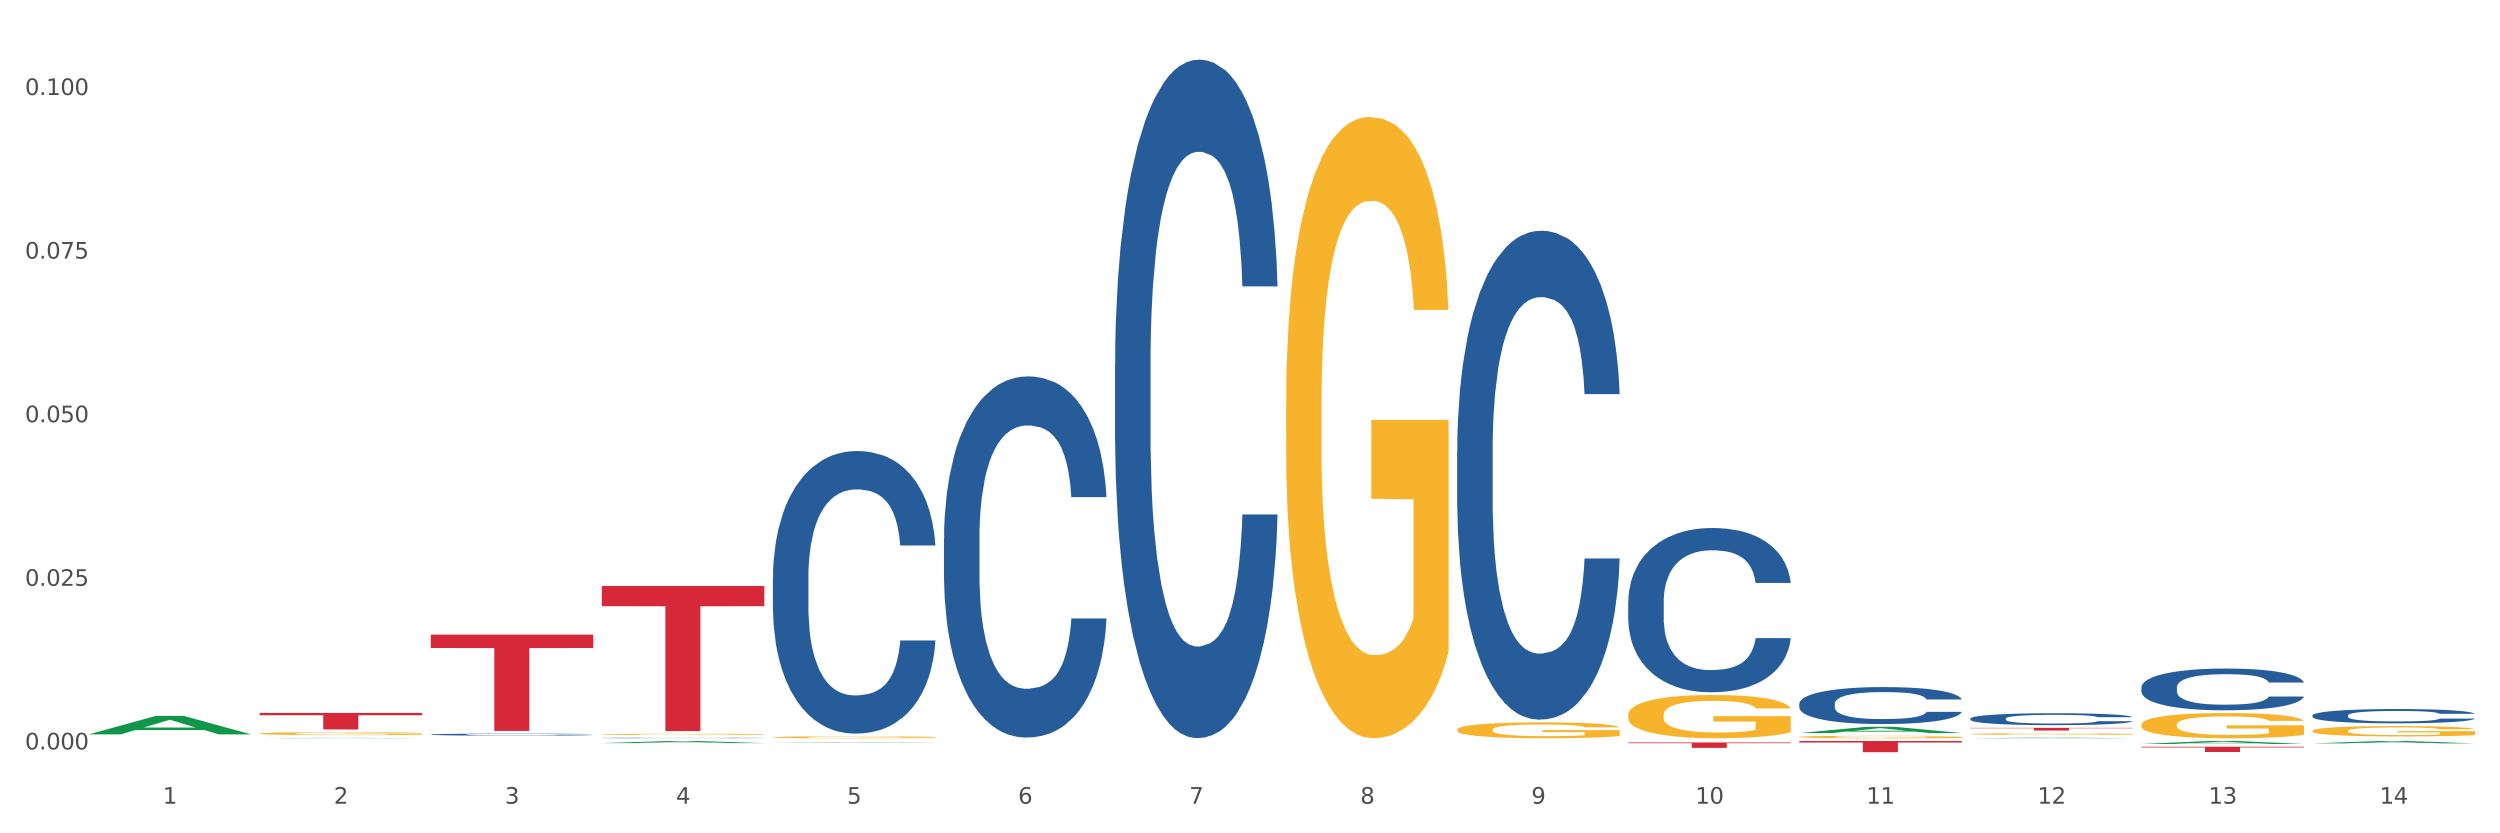 <?xml version="1.0" encoding="utf-8" standalone="no"?>
<!DOCTYPE svg PUBLIC "-//W3C//DTD SVG 1.1//EN"
  "http://www.w3.org/Graphics/SVG/1.1/DTD/svg11.dtd">
<svg xmlns:xlink="http://www.w3.org/1999/xlink" width="1080pt" height="360pt" viewBox="0 0 1080 360" xmlns="http://www.w3.org/2000/svg" version="1.1">
 <rect x="0" y="0" width="1080" height="360" fill="#333333" stroke="none"/>
 <defs>
  <style type="text/css">*{stroke-linejoin: round; stroke-linecap: butt}</style>
 </defs>
 <g id="figure_1">
  <g id="patch_1">
   <path d="M 0 360 
L 1080 360 
L 1080 0 
L 0 0 
z
" style="fill: #ffffff; stroke: #ffffff; stroke-linejoin: miter"/>
  </g>
  <g id="axes_1">
   <g id="matplotlib.axis_1">
    <g id="xtick_1">
     <g id="text_1">
      <!-- 1 -->
      <g style="fill: #4d4d4d" transform="translate(70.332 347.204) scale(0.096 -0.096)">
       <defs>
        <path id="DejaVuSans-31" d="M 794 531 
L 1825 531 
L 1825 4091 
L 703 3866 
L 703 4441 
L 1819 4666 
L 2450 4666 
L 2450 531 
L 3481 531 
L 3481 0 
L 794 0 
L 794 531 
z
" transform="scale(0.016)"/>
       </defs>
       <use xlink:href="#DejaVuSans-31"/>
      </g>
     </g>
    </g>
    <g id="xtick_2">
     <g id="text_2">
      <!-- 2 -->
      <g style="fill: #4d4d4d" transform="translate(144.233 347.204) scale(0.096 -0.096)">
       <defs>
        <path id="DejaVuSans-32" d="M 1228 531 
L 3431 531 
L 3431 0 
L 469 0 
L 469 531 
Q 828 903 1448 1529 
Q 2069 2156 2228 2338 
Q 2531 2678 2651 2914 
Q 2772 3150 2772 3378 
Q 2772 3750 2511 3984 
Q 2250 4219 1831 4219 
Q 1534 4219 1204 4116 
Q 875 4013 500 3803 
L 500 4441 
Q 881 4594 1212 4672 
Q 1544 4750 1819 4750 
Q 2544 4750 2975 4387 
Q 3406 4025 3406 3419 
Q 3406 3131 3298 2873 
Q 3191 2616 2906 2266 
Q 2828 2175 2409 1742 
Q 1991 1309 1228 531 
z
" transform="scale(0.016)"/>
       </defs>
       <use xlink:href="#DejaVuSans-32"/>
      </g>
     </g>
    </g>
    <g id="xtick_3">
     <g id="text_3">
      <!-- 3 -->
      <g style="fill: #4d4d4d" transform="translate(218.134 347.204) scale(0.096 -0.096)">
       <defs>
        <path id="DejaVuSans-33" d="M 2597 2516 
Q 3050 2419 3304 2112 
Q 3559 1806 3559 1356 
Q 3559 666 3084 287 
Q 2609 -91 1734 -91 
Q 1441 -91 1130 -33 
Q 819 25 488 141 
L 488 750 
Q 750 597 1062 519 
Q 1375 441 1716 441 
Q 2309 441 2620 675 
Q 2931 909 2931 1356 
Q 2931 1769 2642 2001 
Q 2353 2234 1838 2234 
L 1294 2234 
L 1294 2753 
L 1863 2753 
Q 2328 2753 2575 2939 
Q 2822 3125 2822 3475 
Q 2822 3834 2567 4026 
Q 2313 4219 1838 4219 
Q 1578 4219 1281 4162 
Q 984 4106 628 3988 
L 628 4550 
Q 988 4650 1302 4700 
Q 1616 4750 1894 4750 
Q 2613 4750 3031 4423 
Q 3450 4097 3450 3541 
Q 3450 3153 3228 2886 
Q 3006 2619 2597 2516 
z
" transform="scale(0.016)"/>
       </defs>
       <use xlink:href="#DejaVuSans-33"/>
      </g>
     </g>
    </g>
    <g id="xtick_4">
     <g id="text_4">
      <!-- 4 -->
      <g style="fill: #4d4d4d" transform="translate(292.034 347.204) scale(0.096 -0.096)">
       <defs>
        <path id="DejaVuSans-34" d="M 2419 4116 
L 825 1625 
L 2419 1625 
L 2419 4116 
z
M 2253 4666 
L 3047 4666 
L 3047 1625 
L 3713 1625 
L 3713 1100 
L 3047 1100 
L 3047 0 
L 2419 0 
L 2419 1100 
L 313 1100 
L 313 1709 
L 2253 4666 
z
" transform="scale(0.016)"/>
       </defs>
       <use xlink:href="#DejaVuSans-34"/>
      </g>
     </g>
    </g>
    <g id="xtick_5">
     <g id="text_5">
      <!-- 5 -->
      <g style="fill: #4d4d4d" transform="translate(365.935 347.204) scale(0.096 -0.096)">
       <defs>
        <path id="DejaVuSans-35" d="M 691 4666 
L 3169 4666 
L 3169 4134 
L 1269 4134 
L 1269 2991 
Q 1406 3038 1543 3061 
Q 1681 3084 1819 3084 
Q 2600 3084 3056 2656 
Q 3513 2228 3513 1497 
Q 3513 744 3044 326 
Q 2575 -91 1722 -91 
Q 1428 -91 1123 -41 
Q 819 9 494 109 
L 494 744 
Q 775 591 1075 516 
Q 1375 441 1709 441 
Q 2250 441 2565 725 
Q 2881 1009 2881 1497 
Q 2881 1984 2565 2268 
Q 2250 2553 1709 2553 
Q 1456 2553 1204 2497 
Q 953 2441 691 2322 
L 691 4666 
z
" transform="scale(0.016)"/>
       </defs>
       <use xlink:href="#DejaVuSans-35"/>
      </g>
     </g>
    </g>
    <g id="xtick_6">
     <g id="text_6">
      <!-- 6 -->
      <g style="fill: #4d4d4d" transform="translate(439.836 347.204) scale(0.096 -0.096)">
       <defs>
        <path id="DejaVuSans-36" d="M 2113 2584 
Q 1688 2584 1439 2293 
Q 1191 2003 1191 1497 
Q 1191 994 1439 701 
Q 1688 409 2113 409 
Q 2538 409 2786 701 
Q 3034 994 3034 1497 
Q 3034 2003 2786 2293 
Q 2538 2584 2113 2584 
z
M 3366 4563 
L 3366 3988 
Q 3128 4100 2886 4159 
Q 2644 4219 2406 4219 
Q 1781 4219 1451 3797 
Q 1122 3375 1075 2522 
Q 1259 2794 1537 2939 
Q 1816 3084 2150 3084 
Q 2853 3084 3261 2657 
Q 3669 2231 3669 1497 
Q 3669 778 3244 343 
Q 2819 -91 2113 -91 
Q 1303 -91 875 529 
Q 447 1150 447 2328 
Q 447 3434 972 4092 
Q 1497 4750 2381 4750 
Q 2619 4750 2861 4703 
Q 3103 4656 3366 4563 
z
" transform="scale(0.016)"/>
       </defs>
       <use xlink:href="#DejaVuSans-36"/>
      </g>
     </g>
    </g>
    <g id="xtick_7">
     <g id="text_7">
      <!-- 7 -->
      <g style="fill: #4d4d4d" transform="translate(513.737 347.204) scale(0.096 -0.096)">
       <defs>
        <path id="DejaVuSans-37" d="M 525 4666 
L 3525 4666 
L 3525 4397 
L 1831 0 
L 1172 0 
L 2766 4134 
L 525 4134 
L 525 4666 
z
" transform="scale(0.016)"/>
       </defs>
       <use xlink:href="#DejaVuSans-37"/>
      </g>
     </g>
    </g>
    <g id="xtick_8">
     <g id="text_8">
      <!-- 8 -->
      <g style="fill: #4d4d4d" transform="translate(587.638 347.204) scale(0.096 -0.096)">
       <defs>
        <path id="DejaVuSans-38" d="M 2034 2216 
Q 1584 2216 1326 1975 
Q 1069 1734 1069 1313 
Q 1069 891 1326 650 
Q 1584 409 2034 409 
Q 2484 409 2743 651 
Q 3003 894 3003 1313 
Q 3003 1734 2745 1975 
Q 2488 2216 2034 2216 
z
M 1403 2484 
Q 997 2584 770 2862 
Q 544 3141 544 3541 
Q 544 4100 942 4425 
Q 1341 4750 2034 4750 
Q 2731 4750 3128 4425 
Q 3525 4100 3525 3541 
Q 3525 3141 3298 2862 
Q 3072 2584 2669 2484 
Q 3125 2378 3379 2068 
Q 3634 1759 3634 1313 
Q 3634 634 3220 271 
Q 2806 -91 2034 -91 
Q 1263 -91 848 271 
Q 434 634 434 1313 
Q 434 1759 690 2068 
Q 947 2378 1403 2484 
z
M 1172 3481 
Q 1172 3119 1398 2916 
Q 1625 2713 2034 2713 
Q 2441 2713 2670 2916 
Q 2900 3119 2900 3481 
Q 2900 3844 2670 4047 
Q 2441 4250 2034 4250 
Q 1625 4250 1398 4047 
Q 1172 3844 1172 3481 
z
" transform="scale(0.016)"/>
       </defs>
       <use xlink:href="#DejaVuSans-38"/>
      </g>
     </g>
    </g>
    <g id="xtick_9">
     <g id="text_9">
      <!-- 9 -->
      <g style="fill: #4d4d4d" transform="translate(661.539 347.204) scale(0.096 -0.096)">
       <defs>
        <path id="DejaVuSans-39" d="M 703 97 
L 703 672 
Q 941 559 1184 500 
Q 1428 441 1663 441 
Q 2288 441 2617 861 
Q 2947 1281 2994 2138 
Q 2813 1869 2534 1725 
Q 2256 1581 1919 1581 
Q 1219 1581 811 2004 
Q 403 2428 403 3163 
Q 403 3881 828 4315 
Q 1253 4750 1959 4750 
Q 2769 4750 3195 4129 
Q 3622 3509 3622 2328 
Q 3622 1225 3098 567 
Q 2575 -91 1691 -91 
Q 1453 -91 1209 -44 
Q 966 3 703 97 
z
M 1959 2075 
Q 2384 2075 2632 2365 
Q 2881 2656 2881 3163 
Q 2881 3666 2632 3958 
Q 2384 4250 1959 4250 
Q 1534 4250 1286 3958 
Q 1038 3666 1038 3163 
Q 1038 2656 1286 2365 
Q 1534 2075 1959 2075 
z
" transform="scale(0.016)"/>
       </defs>
       <use xlink:href="#DejaVuSans-39"/>
      </g>
     </g>
    </g>
    <g id="xtick_10">
     <g id="text_10">
      <!-- 10 -->
      <g style="fill: #4d4d4d" transform="translate(732.386 347.204) scale(0.096 -0.096)">
       <defs>
        <path id="DejaVuSans-30" d="M 2034 4250 
Q 1547 4250 1301 3770 
Q 1056 3291 1056 2328 
Q 1056 1369 1301 889 
Q 1547 409 2034 409 
Q 2525 409 2770 889 
Q 3016 1369 3016 2328 
Q 3016 3291 2770 3770 
Q 2525 4250 2034 4250 
z
M 2034 4750 
Q 2819 4750 3233 4129 
Q 3647 3509 3647 2328 
Q 3647 1150 3233 529 
Q 2819 -91 2034 -91 
Q 1250 -91 836 529 
Q 422 1150 422 2328 
Q 422 3509 836 4129 
Q 1250 4750 2034 4750 
z
" transform="scale(0.016)"/>
       </defs>
       <use xlink:href="#DejaVuSans-31"/>
       <use xlink:href="#DejaVuSans-30" transform="translate(63.623 0)"/>
      </g>
     </g>
    </g>
    <g id="xtick_11">
     <g id="text_11">
      <!-- 11 -->
      <g style="fill: #4d4d4d" transform="translate(806.287 347.204) scale(0.096 -0.096)">
       <use xlink:href="#DejaVuSans-31"/>
       <use xlink:href="#DejaVuSans-31" transform="translate(63.623 0)"/>
      </g>
     </g>
    </g>
    <g id="xtick_12">
     <g id="text_12">
      <!-- 12 -->
      <g style="fill: #4d4d4d" transform="translate(880.187 347.204) scale(0.096 -0.096)">
       <use xlink:href="#DejaVuSans-31"/>
       <use xlink:href="#DejaVuSans-32" transform="translate(63.623 0)"/>
      </g>
     </g>
    </g>
    <g id="xtick_13">
     <g id="text_13">
      <!-- 13 -->
      <g style="fill: #4d4d4d" transform="translate(954.088 347.204) scale(0.096 -0.096)">
       <use xlink:href="#DejaVuSans-31"/>
       <use xlink:href="#DejaVuSans-33" transform="translate(63.623 0)"/>
      </g>
     </g>
    </g>
    <g id="xtick_14">
     <g id="text_14">
      <!-- 14 -->
      <g style="fill: #4d4d4d" transform="translate(1027.989 347.204) scale(0.096 -0.096)">
       <use xlink:href="#DejaVuSans-31"/>
       <use xlink:href="#DejaVuSans-34" transform="translate(63.623 0)"/>
      </g>
     </g>
    </g>
    <g id="xtick_15"/>
    <g id="xtick_16"/>
    <g id="xtick_17"/>
    <g id="xtick_18"/>
    <g id="xtick_19"/>
    <g id="xtick_20"/>
    <g id="xtick_21"/>
    <g id="xtick_22"/>
    <g id="xtick_23"/>
    <g id="xtick_24"/>
    <g id="xtick_25"/>
    <g id="xtick_26"/>
    <g id="xtick_27"/>
   </g>
   <g id="matplotlib.axis_2">
    <g id="ytick_1">
     <g id="text_15">
      <!-- 0.000 -->
      <g style="fill: #4d4d4d" transform="translate(10.8 323.758) scale(0.096 -0.096)">
       <defs>
        <path id="DejaVuSans-2e" d="M 684 794 
L 1344 794 
L 1344 0 
L 684 0 
L 684 794 
z
" transform="scale(0.016)"/>
       </defs>
       <use xlink:href="#DejaVuSans-30"/>
       <use xlink:href="#DejaVuSans-2e" transform="translate(63.623 0)"/>
       <use xlink:href="#DejaVuSans-30" transform="translate(95.41 0)"/>
       <use xlink:href="#DejaVuSans-30" transform="translate(159.033 0)"/>
       <use xlink:href="#DejaVuSans-30" transform="translate(222.656 0)"/>
      </g>
     </g>
    </g>
    <g id="ytick_2">
     <g id="text_16">
      <!-- 0.025 -->
      <g style="fill: #4d4d4d" transform="translate(10.8 253.08) scale(0.096 -0.096)">
       <use xlink:href="#DejaVuSans-30"/>
       <use xlink:href="#DejaVuSans-2e" transform="translate(63.623 0)"/>
       <use xlink:href="#DejaVuSans-30" transform="translate(95.41 0)"/>
       <use xlink:href="#DejaVuSans-32" transform="translate(159.033 0)"/>
       <use xlink:href="#DejaVuSans-35" transform="translate(222.656 0)"/>
      </g>
     </g>
    </g>
    <g id="ytick_3">
     <g id="text_17">
      <!-- 0.050 -->
      <g style="fill: #4d4d4d" transform="translate(10.8 182.402) scale(0.096 -0.096)">
       <use xlink:href="#DejaVuSans-30"/>
       <use xlink:href="#DejaVuSans-2e" transform="translate(63.623 0)"/>
       <use xlink:href="#DejaVuSans-30" transform="translate(95.41 0)"/>
       <use xlink:href="#DejaVuSans-35" transform="translate(159.033 0)"/>
       <use xlink:href="#DejaVuSans-30" transform="translate(222.656 0)"/>
      </g>
     </g>
    </g>
    <g id="ytick_4">
     <g id="text_18">
      <!-- 0.075 -->
      <g style="fill: #4d4d4d" transform="translate(10.8 111.724) scale(0.096 -0.096)">
       <use xlink:href="#DejaVuSans-30"/>
       <use xlink:href="#DejaVuSans-2e" transform="translate(63.623 0)"/>
       <use xlink:href="#DejaVuSans-30" transform="translate(95.41 0)"/>
       <use xlink:href="#DejaVuSans-37" transform="translate(159.033 0)"/>
       <use xlink:href="#DejaVuSans-35" transform="translate(222.656 0)"/>
      </g>
     </g>
    </g>
    <g id="ytick_5">
     <g id="text_19">
      <!-- 0.100 -->
      <g style="fill: #4d4d4d" transform="translate(10.8 41.047) scale(0.096 -0.096)">
       <use xlink:href="#DejaVuSans-30"/>
       <use xlink:href="#DejaVuSans-2e" transform="translate(63.623 0)"/>
       <use xlink:href="#DejaVuSans-31" transform="translate(95.41 0)"/>
       <use xlink:href="#DejaVuSans-30" transform="translate(159.033 0)"/>
       <use xlink:href="#DejaVuSans-30" transform="translate(222.656 0)"/>
      </g>
     </g>
    </g>
    <g id="ytick_6"/>
    <g id="ytick_7"/>
    <g id="ytick_8"/>
    <g id="ytick_9"/>
   </g>
   <g id="PolyCollection_1">
    <path d="M 38.283 317.254 
L 38.355 317.246 
L 67.306 309.264 
L 79.321 309.257 
L 108.489 317.269 
L 94.592 317.269 
L 88.296 315.403 
L 58.404 315.403 
L 58.187 315.433 
L 52.107 317.269 
L 38.283 317.269 
L 38.283 317.254 
L 62.167 314.29 
L 84.532 314.282 
L 73.458 310.965 
L 73.314 310.949 
L 73.169 310.972 
L 62.095 314.282 
L 62.167 314.29 
L 38.283 317.254 
z
" clip-path="url(#p9895a2cd20)" style="fill: #109648"/>
    <path d="M 925.093 313.068 
L 925.176 313.058 
L 925.176 312.7 
L 925.342 312.391 
L 926.171 311.644 
L 927.414 311.027 
L 928.326 310.698 
L 929.238 310.43 
L 930.315 310.161 
L 931.641 309.882 
L 934.045 309.474 
L 935.537 309.265 
L 937.361 309.046 
L 940.676 308.727 
L 943.08 308.548 
L 945.567 308.398 
L 949.628 308.219 
L 952.28 308.14 
L 955.099 308.08 
L 958.497 308.04 
L 961.067 308.03 
L 966.703 308.06 
L 971.51 308.149 
L 973.831 308.219 
L 976.815 308.339 
L 978.39 308.418 
L 980.96 308.578 
L 983.612 308.787 
L 985.436 308.966 
L 988.171 309.304 
L 990.243 309.643 
L 992.149 310.061 
L 993.144 310.35 
L 993.89 310.619 
L 994.553 310.928 
L 995.216 311.415 
L 980.296 311.415 
L 979.716 311.067 
L 978.805 310.738 
L 977.478 310.42 
L 976.318 310.221 
L 974.329 309.972 
L 972.505 309.812 
L 970.599 309.693 
L 968.278 309.593 
L 966.454 309.543 
L 963.885 309.504 
L 958.829 309.514 
L 955.43 309.593 
L 953.109 309.693 
L 951.617 309.782 
L 950.291 309.882 
L 948.799 310.021 
L 947.059 310.231 
L 945.815 310.42 
L 944.572 310.659 
L 943.577 310.898 
L 942.665 311.176 
L 941.92 311.475 
L 941.339 311.784 
L 940.842 312.162 
L 940.428 312.789 
L 940.428 314.154 
L 940.593 314.462 
L 941.008 314.871 
L 941.505 315.179 
L 942.334 315.548 
L 943.08 315.797 
L 944.489 316.155 
L 946.064 316.454 
L 947.307 316.643 
L 948.551 316.802 
L 950.706 317.021 
L 953.109 317.2 
L 955.182 317.31 
L 958 317.41 
L 959.906 317.449 
L 961.564 317.469 
L 965.625 317.469 
L 968.526 317.439 
L 971.759 317.37 
L 974.246 317.28 
L 976.318 317.171 
L 978.639 316.991 
L 980.131 316.822 
L 980.131 314.741 
L 961.895 314.731 
L 961.895 313.347 
L 995.299 313.347 
L 995.299 317.41 
L 993.89 317.619 
L 992.315 317.808 
L 990.657 317.977 
L 988.171 318.186 
L 985.187 318.385 
L 982.534 318.525 
L 979.716 318.644 
L 976.401 318.754 
L 972.091 318.853 
L 969.438 318.893 
L 966.123 318.923 
L 962.227 318.933 
L 958.829 318.913 
L 955.513 318.863 
L 952.032 318.774 
L 948.633 318.644 
L 946.064 318.515 
L 943.494 318.355 
L 940.759 318.146 
L 938.604 317.947 
L 936.946 317.768 
L 935.123 317.539 
L 933.133 317.24 
L 931.641 316.971 
L 930.315 316.693 
L 928.906 316.334 
L 927.912 316.026 
L 926.917 315.637 
L 926.337 315.348 
L 925.674 314.9 
L 925.176 314.273 
L 925.093 313.068 
z
" clip-path="url(#p9895a2cd20)" style="fill: #f7b32b"/>
    <path d="M 851.192 317.098 
L 851.275 317.098 
L 851.275 317.075 
L 851.441 317.055 
L 852.27 317.007 
L 853.513 316.968 
L 854.425 316.947 
L 855.337 316.929 
L 856.414 316.912 
L 857.741 316.894 
L 860.144 316.868 
L 861.636 316.855 
L 863.46 316.841 
L 866.775 316.82 
L 869.179 316.809 
L 871.666 316.799 
L 875.727 316.788 
L 878.38 316.783 
L 881.198 316.779 
L 884.596 316.776 
L 887.166 316.776 
L 892.802 316.778 
L 897.61 316.783 
L 899.93 316.788 
L 902.914 316.796 
L 904.489 316.801 
L 907.059 316.811 
L 909.711 316.824 
L 911.535 316.836 
L 914.27 316.857 
L 916.342 316.879 
L 918.249 316.906 
L 919.243 316.924 
L 919.989 316.941 
L 920.652 316.961 
L 921.315 316.992 
L 906.396 316.992 
L 905.815 316.97 
L 904.904 316.949 
L 903.577 316.929 
L 902.417 316.916 
L 900.428 316.9 
L 898.604 316.89 
L 896.698 316.882 
L 894.377 316.876 
L 892.553 316.873 
L 889.984 316.87 
L 884.928 316.871 
L 881.529 316.876 
L 879.208 316.882 
L 877.717 316.888 
L 876.39 316.894 
L 874.898 316.903 
L 873.158 316.917 
L 871.914 316.929 
L 870.671 316.944 
L 869.676 316.959 
L 868.765 316.977 
L 868.019 316.996 
L 867.438 317.016 
L 866.941 317.04 
L 866.527 317.08 
L 866.527 317.168 
L 866.692 317.187 
L 867.107 317.214 
L 867.604 317.233 
L 868.433 317.257 
L 869.179 317.273 
L 870.588 317.296 
L 872.163 317.315 
L 873.406 317.327 
L 874.65 317.337 
L 876.805 317.351 
L 879.208 317.363 
L 881.281 317.37 
L 884.099 317.376 
L 886.005 317.379 
L 887.663 317.38 
L 891.725 317.38 
L 894.626 317.378 
L 897.858 317.373 
L 900.345 317.368 
L 902.417 317.361 
L 904.738 317.349 
L 906.23 317.338 
L 906.23 317.205 
L 887.995 317.205 
L 887.995 317.116 
L 921.398 317.116 
L 921.398 317.376 
L 919.989 317.389 
L 918.414 317.401 
L 916.757 317.412 
L 914.27 317.426 
L 911.286 317.438 
L 908.634 317.447 
L 905.815 317.455 
L 902.5 317.462 
L 898.19 317.468 
L 895.537 317.471 
L 892.222 317.473 
L 888.326 317.473 
L 884.928 317.472 
L 881.612 317.469 
L 878.131 317.463 
L 874.733 317.455 
L 872.163 317.447 
L 869.594 317.436 
L 866.858 317.423 
L 864.703 317.41 
L 863.045 317.399 
L 861.222 317.384 
L 859.233 317.365 
L 857.741 317.348 
L 856.414 317.33 
L 855.005 317.307 
L 854.011 317.287 
L 853.016 317.263 
L 852.436 317.244 
L 851.773 317.215 
L 851.275 317.175 
L 851.192 317.098 
z
" clip-path="url(#p9895a2cd20)" style="fill: #f7b32b"/>
    <path d="M 777.292 318.358 
L 777.374 318.357 
L 777.374 318.322 
L 777.54 318.292 
L 778.369 318.219 
L 779.612 318.158 
L 780.524 318.126 
L 781.436 318.1 
L 782.514 318.074 
L 783.84 318.046 
L 786.243 318.006 
L 787.735 317.986 
L 789.559 317.964 
L 792.874 317.933 
L 795.278 317.916 
L 797.765 317.901 
L 801.826 317.883 
L 804.479 317.876 
L 807.297 317.87 
L 810.695 317.866 
L 813.265 317.865 
L 818.901 317.868 
L 823.709 317.877 
L 826.03 317.883 
L 829.013 317.895 
L 830.588 317.903 
L 833.158 317.919 
L 835.81 317.939 
L 837.634 317.957 
L 840.369 317.99 
L 842.441 318.023 
L 844.348 318.064 
L 845.342 318.092 
L 846.088 318.118 
L 846.751 318.149 
L 847.415 318.197 
L 832.495 318.197 
L 831.915 318.162 
L 831.003 318.13 
L 829.677 318.099 
L 828.516 318.079 
L 826.527 318.055 
L 824.703 318.039 
L 822.797 318.028 
L 820.476 318.018 
L 818.653 318.013 
L 816.083 318.009 
L 811.027 318.01 
L 807.628 318.018 
L 805.308 318.028 
L 803.816 318.037 
L 802.489 318.046 
L 800.997 318.06 
L 799.257 318.08 
L 798.014 318.099 
L 796.77 318.122 
L 795.776 318.146 
L 794.864 318.173 
L 794.118 318.202 
L 793.538 318.233 
L 793.04 318.27 
L 792.626 318.331 
L 792.626 318.465 
L 792.792 318.495 
L 793.206 318.535 
L 793.703 318.565 
L 794.532 318.601 
L 795.278 318.626 
L 796.687 318.661 
L 798.262 318.69 
L 799.505 318.709 
L 800.749 318.724 
L 802.904 318.746 
L 805.308 318.763 
L 807.38 318.774 
L 810.198 318.784 
L 812.104 318.788 
L 813.762 318.79 
L 817.824 318.79 
L 820.725 318.787 
L 823.957 318.78 
L 826.444 318.771 
L 828.516 318.76 
L 830.837 318.743 
L 832.329 318.726 
L 832.329 318.522 
L 814.094 318.521 
L 814.094 318.386 
L 847.497 318.386 
L 847.497 318.784 
L 846.088 318.804 
L 844.513 318.823 
L 842.856 318.839 
L 840.369 318.86 
L 837.385 318.879 
L 834.733 318.893 
L 831.915 318.905 
L 828.599 318.915 
L 824.289 318.925 
L 821.636 318.929 
L 818.321 318.932 
L 814.425 318.933 
L 811.027 318.931 
L 807.711 318.926 
L 804.23 318.917 
L 800.832 318.905 
L 798.262 318.892 
L 795.693 318.876 
L 792.957 318.856 
L 790.802 318.836 
L 789.145 318.819 
L 787.321 318.796 
L 785.332 318.767 
L 783.84 318.741 
L 782.514 318.714 
L 781.104 318.678 
L 780.11 318.648 
L 779.115 318.61 
L 778.535 318.582 
L 777.872 318.538 
L 777.374 318.476 
L 777.292 318.358 
z
" clip-path="url(#p9895a2cd20)" style="fill: #f7b32b"/>
    <path d="M 998.994 315.733 
L 999.077 315.729 
L 999.077 315.581 
L 999.243 315.454 
L 1000.072 315.146 
L 1001.315 314.891 
L 1002.227 314.755 
L 1003.139 314.644 
L 1004.216 314.533 
L 1005.542 314.418 
L 1007.946 314.25 
L 1009.438 314.164 
L 1011.262 314.073 
L 1014.577 313.942 
L 1016.981 313.868 
L 1019.467 313.806 
L 1023.529 313.732 
L 1026.181 313.699 
L 1029 313.675 
L 1032.398 313.658 
L 1034.967 313.654 
L 1040.604 313.667 
L 1045.411 313.703 
L 1047.732 313.732 
L 1050.716 313.782 
L 1052.291 313.814 
L 1054.86 313.88 
L 1057.513 313.966 
L 1059.336 314.04 
L 1062.072 314.18 
L 1064.144 314.32 
L 1066.05 314.492 
L 1067.045 314.611 
L 1067.791 314.722 
L 1068.454 314.85 
L 1069.117 315.051 
L 1054.197 315.051 
L 1053.617 314.907 
L 1052.705 314.772 
L 1051.379 314.64 
L 1050.219 314.558 
L 1048.229 314.455 
L 1046.406 314.39 
L 1044.499 314.34 
L 1042.179 314.299 
L 1040.355 314.279 
L 1037.786 314.262 
L 1032.729 314.266 
L 1029.331 314.299 
L 1027.01 314.34 
L 1025.518 314.377 
L 1024.192 314.418 
L 1022.7 314.476 
L 1020.959 314.562 
L 1019.716 314.64 
L 1018.473 314.739 
L 1017.478 314.837 
L 1016.566 314.952 
L 1015.82 315.076 
L 1015.24 315.203 
L 1014.743 315.359 
L 1014.328 315.618 
L 1014.328 316.181 
L 1014.494 316.308 
L 1014.909 316.477 
L 1015.406 316.604 
L 1016.235 316.756 
L 1016.981 316.859 
L 1018.39 317.007 
L 1019.965 317.13 
L 1021.208 317.208 
L 1022.451 317.274 
L 1024.606 317.364 
L 1027.01 317.438 
L 1029.082 317.483 
L 1031.901 317.524 
L 1033.807 317.541 
L 1035.465 317.549 
L 1039.526 317.549 
L 1042.427 317.537 
L 1045.66 317.508 
L 1048.147 317.471 
L 1050.219 317.426 
L 1052.54 317.352 
L 1054.032 317.282 
L 1054.032 316.423 
L 1035.796 316.419 
L 1035.796 315.848 
L 1069.2 315.848 
L 1069.2 317.524 
L 1067.791 317.611 
L 1066.216 317.689 
L 1064.558 317.759 
L 1062.072 317.845 
L 1059.088 317.927 
L 1056.435 317.985 
L 1053.617 318.034 
L 1050.302 318.079 
L 1045.991 318.12 
L 1043.339 318.137 
L 1040.024 318.149 
L 1036.128 318.153 
L 1032.729 318.145 
L 1029.414 318.124 
L 1025.933 318.087 
L 1022.534 318.034 
L 1019.965 317.98 
L 1017.395 317.915 
L 1014.66 317.828 
L 1012.505 317.746 
L 1010.847 317.672 
L 1009.024 317.578 
L 1007.034 317.455 
L 1005.542 317.344 
L 1004.216 317.229 
L 1002.807 317.081 
L 1001.812 316.953 
L 1000.818 316.793 
L 1000.237 316.674 
L 999.574 316.489 
L 999.077 316.23 
L 998.994 315.733 
z
" clip-path="url(#p9895a2cd20)" style="fill: #f7b32b"/>
    <path d="M 998.994 321.149 
L 999.067 321.148 
L 1028.017 320.111 
L 1040.032 320.11 
L 1069.2 321.151 
L 1055.304 321.151 
L 1049.007 320.908 
L 1019.115 320.908 
L 1018.898 320.912 
L 1012.818 321.151 
L 998.994 321.151 
L 998.994 321.149 
L 1022.879 320.764 
L 1045.243 320.763 
L 1034.169 320.332 
L 1034.025 320.33 
L 1033.88 320.333 
L 1022.806 320.763 
L 1022.879 320.764 
L 998.994 321.149 
z
" clip-path="url(#p9895a2cd20)" style="fill: #109648"/>
    <path d="M 851.192 318.932 
L 851.265 318.932 
L 880.216 318.651 
L 892.23 318.651 
L 921.398 318.933 
L 907.502 318.933 
L 901.205 318.867 
L 871.313 318.867 
L 871.096 318.868 
L 865.016 318.933 
L 851.192 318.933 
L 851.192 318.932 
L 875.077 318.828 
L 897.441 318.828 
L 886.368 318.711 
L 886.223 318.71 
L 886.078 318.711 
L 875.005 318.828 
L 875.077 318.828 
L 851.192 318.932 
z
" clip-path="url(#p9895a2cd20)" style="fill: #109648"/>
    <path d="M 925.093 321.402 
L 925.166 321.401 
L 954.117 320.112 
L 966.131 320.11 
L 995.299 321.404 
L 981.403 321.404 
L 975.106 321.103 
L 945.214 321.103 
L 944.997 321.108 
L 938.917 321.404 
L 925.093 321.404 
L 925.093 321.402 
L 948.978 320.923 
L 971.342 320.922 
L 960.269 320.386 
L 960.124 320.384 
L 959.979 320.387 
L 948.905 320.922 
L 948.978 320.923 
L 925.093 321.402 
z
" clip-path="url(#p9895a2cd20)" style="fill: #109648"/>
    <path d="M 333.886 320.879 
L 333.959 320.879 
L 362.91 320.686 
L 374.924 320.686 
L 404.092 320.88 
L 390.196 320.88 
L 383.899 320.835 
L 354.007 320.835 
L 353.79 320.835 
L 347.71 320.88 
L 333.886 320.88 
L 333.886 320.879 
L 357.771 320.808 
L 380.135 320.808 
L 369.062 320.727 
L 368.917 320.727 
L 368.772 320.728 
L 357.699 320.808 
L 357.771 320.808 
L 333.886 320.879 
z
" clip-path="url(#p9895a2cd20)" style="fill: #109648"/>
    <path d="M 777.292 316.682 
L 777.364 316.68 
L 806.315 313.97 
L 818.329 313.967 
L 847.497 316.687 
L 833.601 316.687 
L 827.304 316.054 
L 797.412 316.054 
L 797.195 316.064 
L 791.116 316.687 
L 777.292 316.687 
L 777.292 316.682 
L 801.176 315.676 
L 823.541 315.673 
L 812.467 314.547 
L 812.322 314.542 
L 812.177 314.55 
L 801.104 315.673 
L 801.176 315.676 
L 777.292 316.682 
z
" clip-path="url(#p9895a2cd20)" style="fill: #109648"/>
    <path d="M 259.986 317.231 
L 260.068 317.231 
L 260.068 317.213 
L 260.234 317.199 
L 261.063 317.162 
L 262.306 317.133 
L 263.218 317.117 
L 264.13 317.104 
L 265.208 317.091 
L 266.534 317.077 
L 268.937 317.057 
L 270.429 317.047 
L 272.253 317.037 
L 275.568 317.021 
L 277.972 317.013 
L 280.459 317.005 
L 284.52 316.997 
L 287.173 316.993 
L 289.991 316.99 
L 293.389 316.988 
L 295.959 316.987 
L 301.595 316.989 
L 306.403 316.993 
L 308.724 316.997 
L 311.707 317.002 
L 313.282 317.006 
L 315.852 317.014 
L 318.504 317.024 
L 320.328 317.033 
L 323.063 317.049 
L 325.135 317.066 
L 327.042 317.086 
L 328.036 317.1 
L 328.782 317.113 
L 329.445 317.128 
L 330.109 317.151 
L 315.189 317.151 
L 314.609 317.134 
L 313.697 317.119 
L 312.371 317.103 
L 311.21 317.094 
L 309.221 317.081 
L 307.397 317.074 
L 305.491 317.068 
L 303.17 317.063 
L 301.347 317.061 
L 298.777 317.059 
L 293.721 317.059 
L 290.322 317.063 
L 288.002 317.068 
L 286.51 317.072 
L 285.183 317.077 
L 283.691 317.084 
L 281.951 317.094 
L 280.707 317.103 
L 279.464 317.115 
L 278.47 317.126 
L 277.558 317.14 
L 276.812 317.154 
L 276.232 317.169 
L 275.734 317.187 
L 275.32 317.218 
L 275.32 317.284 
L 275.486 317.299 
L 275.9 317.319 
L 276.397 317.333 
L 277.226 317.351 
L 277.972 317.363 
L 279.381 317.381 
L 280.956 317.395 
L 282.199 317.404 
L 283.443 317.412 
L 285.598 317.423 
L 288.002 317.431 
L 290.074 317.437 
L 292.892 317.441 
L 294.798 317.443 
L 296.456 317.444 
L 300.518 317.444 
L 303.419 317.443 
L 306.651 317.44 
L 309.138 317.435 
L 311.21 317.43 
L 313.531 317.421 
L 315.023 317.413 
L 315.023 317.312 
L 296.788 317.312 
L 296.788 317.245 
L 330.191 317.245 
L 330.191 317.441 
L 328.782 317.452 
L 327.207 317.461 
L 325.55 317.469 
L 323.063 317.479 
L 320.079 317.489 
L 317.427 317.495 
L 314.609 317.501 
L 311.293 317.506 
L 306.983 317.511 
L 304.33 317.513 
L 301.015 317.515 
L 297.119 317.515 
L 293.721 317.514 
L 290.405 317.512 
L 286.924 317.507 
L 283.526 317.501 
L 280.956 317.495 
L 278.387 317.487 
L 275.651 317.477 
L 273.496 317.467 
L 271.839 317.459 
L 270.015 317.448 
L 268.026 317.433 
L 266.534 317.42 
L 265.208 317.407 
L 263.798 317.389 
L 262.804 317.374 
L 261.809 317.356 
L 261.229 317.342 
L 260.566 317.32 
L 260.068 317.29 
L 259.986 317.231 
z
" clip-path="url(#p9895a2cd20)" style="fill: #f7b32b"/>
    <path d="M 112.184 316.887 
L 112.267 316.886 
L 112.267 316.844 
L 112.433 316.808 
L 113.261 316.721 
L 114.505 316.65 
L 115.416 316.611 
L 116.328 316.58 
L 117.406 316.549 
L 118.732 316.517 
L 121.136 316.469 
L 122.628 316.445 
L 124.451 316.419 
L 127.767 316.382 
L 130.17 316.362 
L 132.657 316.344 
L 136.719 316.323 
L 139.371 316.314 
L 142.189 316.307 
L 145.588 316.303 
L 148.157 316.301 
L 153.793 316.305 
L 158.601 316.315 
L 160.922 316.323 
L 163.906 316.337 
L 165.481 316.346 
L 168.05 316.365 
L 170.703 316.389 
L 172.526 316.41 
L 175.261 316.449 
L 177.334 316.489 
L 179.24 316.537 
L 180.235 316.571 
L 180.981 316.602 
L 181.644 316.638 
L 182.307 316.695 
L 167.387 316.695 
L 166.807 316.654 
L 165.895 316.616 
L 164.569 316.579 
L 163.408 316.556 
L 161.419 316.527 
L 159.596 316.508 
L 157.689 316.495 
L 155.368 316.483 
L 153.545 316.477 
L 150.975 316.473 
L 145.919 316.474 
L 142.521 316.483 
L 140.2 316.495 
L 138.708 316.505 
L 137.382 316.517 
L 135.89 316.533 
L 134.149 316.557 
L 132.906 316.579 
L 131.662 316.607 
L 130.668 316.635 
L 129.756 316.667 
L 129.01 316.702 
L 128.43 316.737 
L 127.933 316.781 
L 127.518 316.854 
L 127.518 317.013 
L 127.684 317.049 
L 128.098 317.096 
L 128.596 317.132 
L 129.424 317.175 
L 130.17 317.204 
L 131.58 317.245 
L 133.154 317.28 
L 134.398 317.302 
L 135.641 317.32 
L 137.796 317.346 
L 140.2 317.367 
L 142.272 317.379 
L 145.09 317.391 
L 146.997 317.396 
L 148.654 317.398 
L 152.716 317.398 
L 155.617 317.394 
L 158.85 317.386 
L 161.336 317.376 
L 163.408 317.363 
L 165.729 317.342 
L 167.221 317.323 
L 167.221 317.081 
L 148.986 317.08 
L 148.986 316.919 
L 182.39 316.919 
L 182.39 317.391 
L 180.981 317.415 
L 179.406 317.437 
L 177.748 317.457 
L 175.261 317.481 
L 172.277 317.504 
L 169.625 317.521 
L 166.807 317.534 
L 163.491 317.547 
L 159.181 317.559 
L 156.529 317.563 
L 153.213 317.567 
L 149.318 317.568 
L 145.919 317.566 
L 142.604 317.56 
L 139.122 317.549 
L 135.724 317.534 
L 133.154 317.519 
L 130.585 317.501 
L 127.85 317.477 
L 125.695 317.453 
L 124.037 317.433 
L 122.213 317.406 
L 120.224 317.371 
L 118.732 317.34 
L 117.406 317.308 
L 115.997 317.266 
L 115.002 317.23 
L 114.007 317.185 
L 113.427 317.152 
L 112.764 317.099 
L 112.267 317.027 
L 112.184 316.887 
z
" clip-path="url(#p9895a2cd20)" style="fill: #f7b32b"/>
    <path d="M 629.49 315.239 
L 629.573 315.232 
L 629.573 315.007 
L 629.739 314.812 
L 630.567 314.342 
L 631.811 313.953 
L 632.722 313.746 
L 633.634 313.577 
L 634.712 313.407 
L 636.038 313.232 
L 638.442 312.975 
L 639.934 312.843 
L 641.757 312.705 
L 645.073 312.504 
L 647.476 312.391 
L 649.963 312.297 
L 654.025 312.184 
L 656.677 312.134 
L 659.495 312.096 
L 662.894 312.071 
L 665.463 312.065 
L 671.099 312.084 
L 675.907 312.14 
L 678.228 312.184 
L 681.212 312.26 
L 682.787 312.31 
L 685.356 312.41 
L 688.009 312.542 
L 689.832 312.655 
L 692.567 312.868 
L 694.64 313.081 
L 696.546 313.345 
L 697.541 313.526 
L 698.287 313.696 
L 698.95 313.89 
L 699.613 314.198 
L 684.693 314.198 
L 684.113 313.978 
L 683.201 313.771 
L 681.875 313.57 
L 680.714 313.445 
L 678.725 313.288 
L 676.902 313.188 
L 674.995 313.113 
L 672.674 313.05 
L 670.851 313.018 
L 668.281 312.993 
L 663.225 313 
L 659.827 313.05 
L 657.506 313.113 
L 656.014 313.169 
L 654.688 313.232 
L 653.196 313.319 
L 651.455 313.451 
L 650.212 313.57 
L 648.968 313.721 
L 647.974 313.871 
L 647.062 314.047 
L 646.316 314.235 
L 645.736 314.43 
L 645.239 314.668 
L 644.824 315.063 
L 644.824 315.922 
L 644.99 316.117 
L 645.404 316.374 
L 645.902 316.568 
L 646.731 316.8 
L 647.476 316.957 
L 648.886 317.183 
L 650.46 317.371 
L 651.704 317.49 
L 652.947 317.591 
L 655.102 317.729 
L 657.506 317.842 
L 659.578 317.911 
L 662.396 317.973 
L 664.303 317.998 
L 665.96 318.011 
L 670.022 318.011 
L 672.923 317.992 
L 676.156 317.948 
L 678.642 317.892 
L 680.714 317.823 
L 683.035 317.71 
L 684.527 317.603 
L 684.527 316.292 
L 666.292 316.286 
L 666.292 315.414 
L 699.696 315.414 
L 699.696 317.973 
L 698.287 318.105 
L 696.712 318.224 
L 695.054 318.331 
L 692.567 318.463 
L 689.583 318.588 
L 686.931 318.676 
L 684.113 318.751 
L 680.797 318.82 
L 676.487 318.883 
L 673.835 318.908 
L 670.519 318.927 
L 666.624 318.933 
L 663.225 318.92 
L 659.91 318.889 
L 656.428 318.833 
L 653.03 318.751 
L 650.46 318.67 
L 647.891 318.569 
L 645.156 318.437 
L 643.001 318.312 
L 641.343 318.199 
L 639.519 318.055 
L 637.53 317.867 
L 636.038 317.697 
L 634.712 317.522 
L 633.303 317.296 
L 632.308 317.102 
L 631.313 316.857 
L 630.733 316.675 
L 630.07 316.393 
L 629.573 315.998 
L 629.49 315.239 
z
" clip-path="url(#p9895a2cd20)" style="fill: #f7b32b"/>
    <path d="M 703.391 308.881 
L 703.474 308.864 
L 703.474 308.249 
L 703.639 307.72 
L 704.468 306.44 
L 705.712 305.382 
L 706.623 304.819 
L 707.535 304.358 
L 708.613 303.897 
L 709.939 303.42 
L 712.343 302.72 
L 713.835 302.361 
L 715.658 301.986 
L 718.974 301.44 
L 721.377 301.133 
L 723.864 300.877 
L 727.925 300.57 
L 730.578 300.433 
L 733.396 300.331 
L 736.794 300.262 
L 739.364 300.245 
L 745 300.296 
L 749.808 300.45 
L 752.129 300.57 
L 755.113 300.774 
L 756.687 300.911 
L 759.257 301.184 
L 761.909 301.542 
L 763.733 301.849 
L 766.468 302.43 
L 768.54 303.01 
L 770.447 303.727 
L 771.441 304.222 
L 772.187 304.683 
L 772.851 305.212 
L 773.514 306.048 
L 758.594 306.048 
L 758.014 305.451 
L 757.102 304.887 
L 755.776 304.341 
L 754.615 304 
L 752.626 303.573 
L 750.802 303.3 
L 748.896 303.095 
L 746.575 302.925 
L 744.752 302.839 
L 742.182 302.771 
L 737.126 302.788 
L 733.728 302.925 
L 731.407 303.095 
L 729.915 303.249 
L 728.589 303.42 
L 727.097 303.659 
L 725.356 304.017 
L 724.113 304.341 
L 722.869 304.751 
L 721.875 305.16 
L 720.963 305.638 
L 720.217 306.15 
L 719.637 306.679 
L 719.139 307.328 
L 718.725 308.403 
L 718.725 310.741 
L 718.891 311.27 
L 719.305 311.97 
L 719.802 312.499 
L 720.631 313.13 
L 721.377 313.557 
L 722.786 314.171 
L 724.361 314.683 
L 725.605 315.008 
L 726.848 315.281 
L 729.003 315.656 
L 731.407 315.963 
L 733.479 316.151 
L 736.297 316.322 
L 738.204 316.39 
L 739.861 316.424 
L 743.923 316.424 
L 746.824 316.373 
L 750.056 316.254 
L 752.543 316.1 
L 754.615 315.912 
L 756.936 315.605 
L 758.428 315.315 
L 758.428 311.748 
L 740.193 311.731 
L 740.193 309.359 
L 773.597 309.359 
L 773.597 316.322 
L 772.187 316.68 
L 770.613 317.004 
L 768.955 317.295 
L 766.468 317.653 
L 763.484 317.994 
L 760.832 318.233 
L 758.014 318.438 
L 754.698 318.626 
L 750.388 318.796 
L 747.736 318.865 
L 744.42 318.916 
L 740.524 318.933 
L 737.126 318.899 
L 733.811 318.814 
L 730.329 318.66 
L 726.931 318.438 
L 724.361 318.216 
L 721.792 317.943 
L 719.057 317.585 
L 716.901 317.243 
L 715.244 316.936 
L 713.42 316.544 
L 711.431 316.032 
L 709.939 315.571 
L 708.613 315.093 
L 707.204 314.479 
L 706.209 313.95 
L 705.214 313.284 
L 704.634 312.789 
L 703.971 312.021 
L 703.474 310.946 
L 703.391 308.881 
z
" clip-path="url(#p9895a2cd20)" style="fill: #f7b32b"/>
    <path d="M 555.589 174.547 
L 555.672 174.302 
L 555.672 165.478 
L 555.838 157.879 
L 556.667 139.494 
L 557.91 124.296 
L 558.822 116.206 
L 559.733 109.588 
L 560.811 102.969 
L 562.137 96.105 
L 564.541 86.055 
L 566.033 80.907 
L 567.856 75.514 
L 571.172 67.67 
L 573.576 63.258 
L 576.062 59.581 
L 580.124 55.169 
L 582.776 53.208 
L 585.594 51.737 
L 588.993 50.756 
L 591.562 50.511 
L 597.199 51.246 
L 602.006 53.453 
L 604.327 55.169 
L 607.311 58.11 
L 608.886 60.071 
L 611.455 63.993 
L 614.108 69.141 
L 615.931 73.553 
L 618.667 81.888 
L 620.739 90.222 
L 622.645 100.518 
L 623.64 107.627 
L 624.386 114.245 
L 625.049 121.844 
L 625.712 133.856 
L 610.792 133.856 
L 610.212 125.276 
L 609.3 117.187 
L 607.974 109.343 
L 606.814 104.44 
L 604.824 98.312 
L 603.001 94.39 
L 601.094 91.448 
L 598.773 88.997 
L 596.95 87.771 
L 594.38 86.79 
L 589.324 87.036 
L 585.926 88.997 
L 583.605 91.448 
L 582.113 93.654 
L 580.787 96.105 
L 579.295 99.537 
L 577.554 104.685 
L 576.311 109.343 
L 575.068 115.226 
L 574.073 121.109 
L 573.161 127.973 
L 572.415 135.326 
L 571.835 142.926 
L 571.338 152.241 
L 570.923 167.684 
L 570.923 201.267 
L 571.089 208.866 
L 571.503 218.916 
L 572.001 226.515 
L 572.83 235.585 
L 573.576 241.713 
L 574.985 250.538 
L 576.56 257.892 
L 577.803 262.55 
L 579.046 266.472 
L 581.201 271.865 
L 583.605 276.277 
L 585.677 278.973 
L 588.495 281.425 
L 590.402 282.405 
L 592.06 282.895 
L 596.121 282.895 
L 599.022 282.16 
L 602.255 280.444 
L 604.741 278.238 
L 606.814 275.542 
L 609.134 271.129 
L 610.626 266.962 
L 610.626 215.73 
L 592.391 215.484 
L 592.391 181.411 
L 625.795 181.411 
L 625.795 281.425 
L 624.386 286.572 
L 622.811 291.23 
L 621.153 295.397 
L 618.667 300.545 
L 615.683 305.448 
L 613.03 308.879 
L 610.212 311.821 
L 606.896 314.517 
L 602.586 316.969 
L 599.934 317.949 
L 596.618 318.685 
L 592.723 318.93 
L 589.324 318.44 
L 586.009 317.214 
L 582.527 315.008 
L 579.129 311.821 
L 576.56 308.634 
L 573.99 304.712 
L 571.255 299.564 
L 569.1 294.662 
L 567.442 290.249 
L 565.618 284.611 
L 563.629 277.257 
L 562.137 270.639 
L 560.811 263.775 
L 559.402 254.951 
L 558.407 247.351 
L 557.413 237.791 
L 556.832 230.683 
L 556.169 219.652 
L 555.672 204.208 
L 555.589 174.547 
z
" clip-path="url(#p9895a2cd20)" style="fill: #f7b32b"/>
    <path d="M 333.886 318.485 
L 333.969 318.484 
L 333.969 318.457 
L 334.135 318.433 
L 334.964 318.376 
L 336.207 318.329 
L 337.119 318.304 
L 338.031 318.283 
L 339.108 318.263 
L 340.435 318.242 
L 342.838 318.21 
L 344.33 318.194 
L 346.154 318.178 
L 349.469 318.153 
L 351.873 318.14 
L 354.36 318.128 
L 358.421 318.114 
L 361.074 318.108 
L 363.892 318.104 
L 367.29 318.101 
L 369.86 318.1 
L 375.496 318.102 
L 380.304 318.109 
L 382.624 318.114 
L 385.608 318.124 
L 387.183 318.13 
L 389.753 318.142 
L 392.405 318.158 
L 394.229 318.172 
L 396.964 318.197 
L 399.036 318.223 
L 400.943 318.255 
L 401.937 318.277 
L 402.683 318.298 
L 403.346 318.321 
L 404.009 318.359 
L 389.09 318.359 
L 388.509 318.332 
L 387.598 318.307 
L 386.271 318.283 
L 385.111 318.267 
L 383.122 318.248 
L 381.298 318.236 
L 379.392 318.227 
L 377.071 318.219 
L 375.247 318.216 
L 372.678 318.213 
L 367.622 318.213 
L 364.223 318.219 
L 361.902 318.227 
L 360.41 318.234 
L 359.084 318.242 
L 357.592 318.252 
L 355.852 318.268 
L 354.608 318.283 
L 353.365 318.301 
L 352.37 318.319 
L 351.459 318.34 
L 350.713 318.363 
L 350.132 318.387 
L 349.635 318.416 
L 349.221 318.464 
L 349.221 318.568 
L 349.386 318.591 
L 349.801 318.623 
L 350.298 318.646 
L 351.127 318.674 
L 351.873 318.693 
L 353.282 318.721 
L 354.857 318.744 
L 356.1 318.758 
L 357.344 318.77 
L 359.499 318.787 
L 361.902 318.801 
L 363.975 318.809 
L 366.793 318.817 
L 368.699 318.82 
L 370.357 318.821 
L 374.418 318.821 
L 377.32 318.819 
L 380.552 318.814 
L 383.039 318.807 
L 385.111 318.798 
L 387.432 318.785 
L 388.924 318.772 
L 388.924 318.613 
L 370.689 318.612 
L 370.689 318.506 
L 404.092 318.506 
L 404.092 318.817 
L 402.683 318.833 
L 401.108 318.847 
L 399.451 318.86 
L 396.964 318.876 
L 393.98 318.891 
L 391.328 318.902 
L 388.509 318.911 
L 385.194 318.919 
L 380.884 318.927 
L 378.231 318.93 
L 374.916 318.932 
L 371.02 318.933 
L 367.622 318.931 
L 364.306 318.928 
L 360.825 318.921 
L 357.427 318.911 
L 354.857 318.901 
L 352.287 318.889 
L 349.552 318.873 
L 347.397 318.858 
L 345.739 318.844 
L 343.916 318.826 
L 341.927 318.804 
L 340.435 318.783 
L 339.108 318.762 
L 337.699 318.734 
L 336.705 318.711 
L 335.71 318.681 
L 335.13 318.659 
L 334.467 318.625 
L 333.969 318.577 
L 333.886 318.485 
z
" clip-path="url(#p9895a2cd20)" style="fill: #f7b32b"/>
    <path d="M 703.391 259.986 
L 703.474 259.921 
L 703.474 258.106 
L 703.723 255.643 
L 704.636 251.106 
L 705.797 247.671 
L 707.789 243.653 
L 708.868 241.968 
L 710.279 240.088 
L 713.183 237.042 
L 716.502 234.449 
L 718.826 233.023 
L 720.569 232.116 
L 724.469 230.496 
L 726.71 229.783 
L 729.033 229.2 
L 731.025 228.811 
L 734.344 228.357 
L 737 228.163 
L 740.07 228.098 
L 742.643 228.163 
L 746.045 228.422 
L 751.024 229.2 
L 752.933 229.653 
L 755.506 230.431 
L 758.161 231.468 
L 760.319 232.505 
L 762.808 233.996 
L 765.381 235.94 
L 767.871 238.403 
L 769.613 240.671 
L 771.024 243.069 
L 772.269 245.986 
L 773.182 249.162 
L 773.597 251.819 
L 758.41 251.819 
L 757.995 249.421 
L 757.165 246.829 
L 756.336 245.079 
L 755.423 243.653 
L 754.012 242.032 
L 752.767 240.995 
L 750.693 239.764 
L 748.784 238.986 
L 747.207 238.533 
L 745.298 238.144 
L 741.232 237.755 
L 738.328 237.755 
L 736.502 237.884 
L 734.261 238.209 
L 732.353 238.662 
L 730.112 239.44 
L 728.369 240.283 
L 726.627 241.384 
L 725.631 242.162 
L 724.137 243.588 
L 723.141 244.755 
L 721.814 246.764 
L 721.067 248.19 
L 719.739 251.884 
L 719.158 254.606 
L 718.909 256.486 
L 718.743 258.56 
L 718.743 268.671 
L 719.241 273.207 
L 719.656 275.152 
L 720.32 277.356 
L 721.565 280.207 
L 723.39 282.994 
L 725.299 285.003 
L 726.876 286.235 
L 728.369 287.142 
L 729.863 287.855 
L 731.689 288.503 
L 733.183 288.892 
L 735.423 289.281 
L 738.079 289.476 
L 740.153 289.476 
L 744.386 289.151 
L 746.294 288.827 
L 748.12 288.374 
L 750.112 287.661 
L 751.688 286.883 
L 752.601 286.3 
L 754.095 285.068 
L 755.257 283.772 
L 756.253 282.281 
L 756.916 280.985 
L 757.663 279.041 
L 758.244 276.837 
L 758.41 275.67 
L 773.597 275.67 
L 773.265 278.004 
L 772.684 280.272 
L 771.522 283.318 
L 770.609 285.068 
L 769.198 287.207 
L 767.705 289.022 
L 765.63 291.031 
L 763.721 292.522 
L 761.73 293.818 
L 759.572 294.985 
L 755.672 296.605 
L 754.261 297.059 
L 751.273 297.836 
L 748.95 298.29 
L 745.547 298.744 
L 742.062 299.003 
L 738.411 299.068 
L 735.174 298.938 
L 731.606 298.549 
L 729.365 298.16 
L 726.876 297.577 
L 723.971 296.67 
L 721.233 295.568 
L 718.66 294.272 
L 716.254 292.781 
L 714.013 291.096 
L 711.108 288.309 
L 708.951 285.587 
L 707.374 283.059 
L 706.295 280.92 
L 705.216 278.198 
L 704.636 276.319 
L 703.723 271.782 
L 703.391 267.569 
L 703.391 259.986 
z
" clip-path="url(#p9895a2cd20)" style="fill: #255c99"/>
    <path d="M 777.292 303.995 
L 777.375 303.98 
L 777.375 303.572 
L 777.624 303.018 
L 778.536 301.997 
L 779.698 301.224 
L 781.69 300.319 
L 782.769 299.94 
L 784.179 299.517 
L 787.084 298.832 
L 790.403 298.248 
L 792.727 297.927 
L 794.47 297.723 
L 798.37 297.358 
L 800.611 297.198 
L 802.934 297.067 
L 804.926 296.979 
L 808.245 296.877 
L 810.901 296.833 
L 813.971 296.819 
L 816.544 296.833 
L 819.946 296.892 
L 824.925 297.067 
L 826.834 297.169 
L 829.407 297.344 
L 832.062 297.577 
L 834.22 297.811 
L 836.709 298.146 
L 839.282 298.584 
L 841.771 299.138 
L 843.514 299.648 
L 844.925 300.188 
L 846.17 300.844 
L 847.082 301.559 
L 847.497 302.157 
L 832.311 302.157 
L 831.896 301.617 
L 831.066 301.034 
L 830.236 300.64 
L 829.324 300.319 
L 827.913 299.955 
L 826.668 299.721 
L 824.593 299.444 
L 822.685 299.269 
L 821.108 299.167 
L 819.199 299.079 
L 815.133 298.992 
L 812.229 298.992 
L 810.403 299.021 
L 808.162 299.094 
L 806.254 299.196 
L 804.013 299.371 
L 802.27 299.561 
L 800.528 299.809 
L 799.532 299.984 
L 798.038 300.305 
L 797.042 300.567 
L 795.714 301.019 
L 794.968 301.34 
L 793.64 302.172 
L 793.059 302.784 
L 792.81 303.207 
L 792.644 303.674 
L 792.644 305.949 
L 793.142 306.97 
L 793.557 307.408 
L 794.221 307.904 
L 795.465 308.545 
L 797.291 309.173 
L 799.2 309.625 
L 800.777 309.902 
L 802.27 310.106 
L 803.764 310.267 
L 805.59 310.412 
L 807.083 310.5 
L 809.324 310.587 
L 811.98 310.631 
L 814.054 310.631 
L 818.286 310.558 
L 820.195 310.485 
L 822.021 310.383 
L 824.012 310.223 
L 825.589 310.048 
L 826.502 309.916 
L 827.996 309.639 
L 829.158 309.348 
L 830.153 309.012 
L 830.817 308.72 
L 831.564 308.283 
L 832.145 307.787 
L 832.311 307.524 
L 847.497 307.524 
L 847.165 308.05 
L 846.585 308.56 
L 845.423 309.246 
L 844.51 309.639 
L 843.099 310.121 
L 841.605 310.529 
L 839.531 310.981 
L 837.622 311.317 
L 835.63 311.608 
L 833.473 311.871 
L 829.573 312.236 
L 828.162 312.338 
L 825.174 312.513 
L 822.851 312.615 
L 819.448 312.717 
L 815.963 312.775 
L 812.312 312.79 
L 809.075 312.761 
L 805.507 312.673 
L 803.266 312.586 
L 800.777 312.454 
L 797.872 312.25 
L 795.134 312.002 
L 792.561 311.71 
L 790.154 311.375 
L 787.914 310.996 
L 785.009 310.369 
L 782.852 309.756 
L 781.275 309.187 
L 780.196 308.706 
L 779.117 308.093 
L 778.536 307.67 
L 777.624 306.649 
L 777.292 305.701 
L 777.292 303.995 
z
" clip-path="url(#p9895a2cd20)" style="fill: #255c99"/>
    <path d="M 851.192 310.428 
L 851.275 310.424 
L 851.275 310.292 
L 851.524 310.113 
L 852.437 309.784 
L 853.599 309.535 
L 855.591 309.244 
L 856.67 309.122 
L 858.08 308.986 
L 860.985 308.765 
L 864.304 308.577 
L 866.628 308.473 
L 868.37 308.407 
L 872.271 308.29 
L 874.511 308.238 
L 876.835 308.196 
L 878.827 308.168 
L 882.146 308.135 
L 884.802 308.121 
L 887.872 308.116 
L 890.445 308.121 
L 893.847 308.14 
L 898.826 308.196 
L 900.735 308.229 
L 903.307 308.285 
L 905.963 308.36 
L 908.121 308.436 
L 910.61 308.544 
L 913.183 308.685 
L 915.672 308.863 
L 917.415 309.028 
L 918.826 309.202 
L 920.071 309.413 
L 920.983 309.643 
L 921.398 309.836 
L 906.212 309.836 
L 905.797 309.662 
L 904.967 309.474 
L 904.137 309.347 
L 903.224 309.244 
L 901.814 309.127 
L 900.569 309.051 
L 898.494 308.962 
L 896.586 308.906 
L 895.009 308.873 
L 893.1 308.845 
L 889.034 308.816 
L 886.129 308.816 
L 884.304 308.826 
L 882.063 308.849 
L 880.154 308.882 
L 877.914 308.939 
L 876.171 309 
L 874.428 309.08 
L 873.433 309.136 
L 871.939 309.239 
L 870.943 309.324 
L 869.615 309.47 
L 868.868 309.573 
L 867.541 309.841 
L 866.96 310.038 
L 866.711 310.175 
L 866.545 310.325 
L 866.545 311.058 
L 867.043 311.387 
L 867.458 311.528 
L 868.122 311.688 
L 869.366 311.895 
L 871.192 312.097 
L 873.101 312.242 
L 874.677 312.332 
L 876.171 312.397 
L 877.665 312.449 
L 879.491 312.496 
L 880.984 312.524 
L 883.225 312.553 
L 885.88 312.567 
L 887.955 312.567 
L 892.187 312.543 
L 894.096 312.52 
L 895.922 312.487 
L 897.913 312.435 
L 899.49 312.379 
L 900.403 312.336 
L 901.897 312.247 
L 903.058 312.153 
L 904.054 312.045 
L 904.718 311.951 
L 905.465 311.81 
L 906.046 311.65 
L 906.212 311.566 
L 921.398 311.566 
L 921.066 311.735 
L 920.485 311.899 
L 919.324 312.12 
L 918.411 312.247 
L 917 312.402 
L 915.506 312.534 
L 913.432 312.679 
L 911.523 312.788 
L 909.531 312.882 
L 907.374 312.966 
L 903.473 313.084 
L 902.063 313.117 
L 899.075 313.173 
L 896.752 313.206 
L 893.349 313.239 
L 889.864 313.258 
L 886.212 313.262 
L 882.976 313.253 
L 879.408 313.225 
L 877.167 313.196 
L 874.677 313.154 
L 871.773 313.088 
L 869.034 313.008 
L 866.462 312.914 
L 864.055 312.806 
L 861.815 312.684 
L 858.91 312.482 
L 856.752 312.285 
L 855.176 312.101 
L 854.097 311.946 
L 853.018 311.749 
L 852.437 311.613 
L 851.524 311.284 
L 851.192 310.978 
L 851.192 310.428 
z
" clip-path="url(#p9895a2cd20)" style="fill: #255c99"/>
    <path d="M 333.886 249.697 
L 333.969 249.586 
L 333.969 246.464 
L 334.218 242.228 
L 335.131 234.424 
L 336.293 228.515 
L 338.285 221.603 
L 339.363 218.704 
L 340.774 215.471 
L 343.679 210.231 
L 346.998 205.772 
L 349.322 203.319 
L 351.064 201.759 
L 354.965 198.971 
L 357.205 197.745 
L 359.529 196.742 
L 361.521 196.073 
L 364.84 195.292 
L 367.496 194.958 
L 370.566 194.846 
L 373.139 194.958 
L 376.541 195.404 
L 381.52 196.742 
L 383.429 197.522 
L 386.001 198.86 
L 388.657 200.644 
L 390.815 202.427 
L 393.304 204.992 
L 395.877 208.336 
L 398.366 212.573 
L 400.109 216.475 
L 401.52 220.599 
L 402.764 225.616 
L 403.677 231.079 
L 404.092 235.65 
L 388.906 235.65 
L 388.491 231.525 
L 387.661 227.066 
L 386.831 224.056 
L 385.918 221.603 
L 384.508 218.816 
L 383.263 217.032 
L 381.188 214.914 
L 379.28 213.576 
L 377.703 212.796 
L 375.794 212.127 
L 371.728 211.458 
L 368.823 211.458 
L 366.998 211.681 
L 364.757 212.238 
L 362.848 213.019 
L 360.608 214.356 
L 358.865 215.806 
L 357.122 217.701 
L 356.127 219.039 
L 354.633 221.491 
L 353.637 223.498 
L 352.309 226.954 
L 351.562 229.407 
L 350.235 235.761 
L 349.654 240.444 
L 349.405 243.677 
L 349.239 247.244 
L 349.239 264.636 
L 349.737 272.44 
L 350.152 275.785 
L 350.816 279.575 
L 352.06 284.48 
L 353.886 289.274 
L 355.795 292.73 
L 357.371 294.849 
L 358.865 296.409 
L 360.359 297.636 
L 362.185 298.751 
L 363.678 299.419 
L 365.919 300.088 
L 368.574 300.423 
L 370.649 300.423 
L 374.881 299.865 
L 376.79 299.308 
L 378.616 298.528 
L 380.607 297.301 
L 382.184 295.963 
L 383.097 294.96 
L 384.591 292.842 
L 385.752 290.612 
L 386.748 288.048 
L 387.412 285.818 
L 388.159 282.474 
L 388.74 278.683 
L 388.906 276.676 
L 404.092 276.676 
L 403.76 280.69 
L 403.179 284.592 
L 402.018 289.832 
L 401.105 292.842 
L 399.694 296.521 
L 398.2 299.642 
L 396.126 303.098 
L 394.217 305.663 
L 392.225 307.892 
L 390.068 309.899 
L 386.167 312.686 
L 384.757 313.467 
L 381.769 314.804 
L 379.446 315.585 
L 376.043 316.365 
L 372.558 316.811 
L 368.906 316.923 
L 365.67 316.7 
L 362.102 316.031 
L 359.861 315.362 
L 357.371 314.358 
L 354.467 312.798 
L 351.728 310.902 
L 349.156 308.673 
L 346.749 306.109 
L 344.509 303.21 
L 341.604 298.416 
L 339.446 293.734 
L 337.87 289.386 
L 336.791 285.707 
L 335.712 281.024 
L 335.131 277.791 
L 334.218 269.987 
L 333.886 262.741 
L 333.886 249.697 
z
" clip-path="url(#p9895a2cd20)" style="fill: #255c99"/>
    <path d="M 259.986 318.801 
L 260.069 318.8 
L 260.069 318.794 
L 260.318 318.786 
L 261.23 318.771 
L 262.392 318.759 
L 264.384 318.745 
L 265.463 318.74 
L 266.873 318.733 
L 269.778 318.723 
L 273.097 318.714 
L 275.421 318.709 
L 277.164 318.706 
L 281.064 318.701 
L 283.305 318.698 
L 285.628 318.696 
L 287.62 318.695 
L 290.939 318.693 
L 293.595 318.693 
L 296.665 318.693 
L 299.238 318.693 
L 302.64 318.694 
L 307.619 318.696 
L 309.528 318.698 
L 312.101 318.7 
L 314.756 318.704 
L 316.914 318.708 
L 319.403 318.713 
L 321.976 318.719 
L 324.465 318.727 
L 326.208 318.735 
L 327.619 318.743 
L 328.864 318.753 
L 329.776 318.764 
L 330.191 318.773 
L 315.005 318.773 
L 314.59 318.765 
L 313.76 318.756 
L 312.93 318.75 
L 312.018 318.745 
L 310.607 318.74 
L 309.362 318.736 
L 307.287 318.732 
L 305.379 318.729 
L 303.802 318.728 
L 301.893 318.727 
L 297.827 318.725 
L 294.923 318.725 
L 293.097 318.726 
L 290.856 318.727 
L 288.948 318.728 
L 286.707 318.731 
L 284.964 318.734 
L 283.222 318.738 
L 282.226 318.74 
L 280.732 318.745 
L 279.736 318.749 
L 278.408 318.756 
L 277.662 318.761 
L 276.334 318.773 
L 275.753 318.782 
L 275.504 318.789 
L 275.338 318.796 
L 275.338 318.83 
L 275.836 318.845 
L 276.251 318.852 
L 276.915 318.859 
L 278.159 318.869 
L 279.985 318.879 
L 281.894 318.885 
L 283.471 318.89 
L 284.964 318.893 
L 286.458 318.895 
L 288.284 318.897 
L 289.777 318.899 
L 292.018 318.9 
L 294.674 318.9 
L 296.748 318.9 
L 300.98 318.899 
L 302.889 318.898 
L 304.715 318.897 
L 306.706 318.894 
L 308.283 318.892 
L 309.196 318.89 
L 310.69 318.886 
L 311.852 318.881 
L 312.847 318.876 
L 313.511 318.872 
L 314.258 318.865 
L 314.839 318.858 
L 315.005 318.854 
L 330.191 318.854 
L 329.859 318.862 
L 329.279 318.869 
L 328.117 318.88 
L 327.204 318.886 
L 325.793 318.893 
L 324.299 318.899 
L 322.225 318.906 
L 320.316 318.911 
L 318.324 318.915 
L 316.167 318.919 
L 312.267 318.925 
L 310.856 318.926 
L 307.868 318.929 
L 305.545 318.93 
L 302.142 318.932 
L 298.657 318.933 
L 295.006 318.933 
L 291.769 318.933 
L 288.201 318.931 
L 285.96 318.93 
L 283.471 318.928 
L 280.566 318.925 
L 277.827 318.921 
L 275.255 318.917 
L 272.848 318.912 
L 270.608 318.906 
L 267.703 318.897 
L 265.546 318.887 
L 263.969 318.879 
L 262.89 318.872 
L 261.811 318.862 
L 261.23 318.856 
L 260.318 318.841 
L 259.986 318.826 
L 259.986 318.801 
z
" clip-path="url(#p9895a2cd20)" style="fill: #255c99"/>
    <path d="M 407.787 232.708 
L 407.87 232.566 
L 407.87 228.576 
L 408.119 223.162 
L 409.032 213.188 
L 410.194 205.637 
L 412.186 196.803 
L 413.264 193.098 
L 414.675 188.966 
L 417.58 182.27 
L 420.899 176.571 
L 423.223 173.436 
L 424.965 171.441 
L 428.866 167.879 
L 431.106 166.312 
L 433.43 165.03 
L 435.422 164.175 
L 438.741 163.177 
L 441.396 162.75 
L 444.467 162.607 
L 447.039 162.75 
L 450.442 163.32 
L 455.421 165.03 
L 457.33 166.027 
L 459.902 167.737 
L 462.558 170.016 
L 464.715 172.296 
L 467.205 175.573 
L 469.778 179.848 
L 472.267 185.262 
L 474.01 190.249 
L 475.421 195.521 
L 476.665 201.932 
L 477.578 208.914 
L 477.993 214.756 
L 462.807 214.756 
L 462.392 209.484 
L 461.562 203.785 
L 460.732 199.938 
L 459.819 196.803 
L 458.409 193.241 
L 457.164 190.961 
L 455.089 188.254 
L 453.18 186.544 
L 451.604 185.547 
L 449.695 184.692 
L 445.629 183.837 
L 442.724 183.837 
L 440.899 184.122 
L 438.658 184.834 
L 436.749 185.832 
L 434.509 187.542 
L 432.766 189.394 
L 431.023 191.816 
L 430.027 193.526 
L 428.534 196.66 
L 427.538 199.225 
L 426.21 203.642 
L 425.463 206.777 
L 424.135 214.898 
L 423.555 220.882 
L 423.306 225.014 
L 423.14 229.574 
L 423.14 251.801 
L 423.638 261.775 
L 424.052 266.049 
L 424.716 270.893 
L 425.961 277.163 
L 427.787 283.289 
L 429.695 287.706 
L 431.272 290.413 
L 432.766 292.408 
L 434.26 293.975 
L 436.085 295.4 
L 437.579 296.255 
L 439.82 297.11 
L 442.475 297.538 
L 444.55 297.538 
L 448.782 296.825 
L 450.691 296.113 
L 452.517 295.115 
L 454.508 293.548 
L 456.085 291.838 
L 456.998 290.556 
L 458.492 287.849 
L 459.653 284.999 
L 460.649 281.722 
L 461.313 278.872 
L 462.06 274.598 
L 462.641 269.754 
L 462.807 267.189 
L 477.993 267.189 
L 477.661 272.318 
L 477.08 277.305 
L 475.918 284.002 
L 475.006 287.849 
L 473.595 292.551 
L 472.101 296.54 
L 470.027 300.957 
L 468.118 304.234 
L 466.126 307.084 
L 463.969 309.648 
L 460.068 313.211 
L 458.657 314.208 
L 455.67 315.918 
L 453.346 316.915 
L 449.944 317.912 
L 446.459 318.482 
L 442.807 318.625 
L 439.571 318.34 
L 436.002 317.485 
L 433.762 316.63 
L 431.272 315.348 
L 428.368 313.353 
L 425.629 310.931 
L 423.057 308.081 
L 420.65 304.804 
L 418.409 301.1 
L 415.505 294.973 
L 413.347 288.989 
L 411.771 283.432 
L 410.692 278.73 
L 409.613 272.746 
L 409.032 268.614 
L 408.119 258.64 
L 407.787 249.379 
L 407.787 232.708 
z
" clip-path="url(#p9895a2cd20)" style="fill: #255c99"/>
    <path d="M 481.688 157.465 
L 481.771 157.198 
L 481.771 149.702 
L 482.02 139.53 
L 482.933 120.791 
L 484.095 106.603 
L 486.086 90.006 
L 487.165 83.046 
L 488.576 75.283 
L 491.48 62.701 
L 494.8 51.994 
L 497.123 46.104 
L 498.866 42.357 
L 502.767 35.664 
L 505.007 32.72 
L 507.331 30.31 
L 509.322 28.704 
L 512.642 26.83 
L 515.297 26.027 
L 518.368 25.759 
L 520.94 26.027 
L 524.343 27.098 
L 529.322 30.31 
L 531.231 32.184 
L 533.803 35.397 
L 536.459 39.68 
L 538.616 43.963 
L 541.106 50.12 
L 543.678 58.151 
L 546.168 68.323 
L 547.911 77.692 
L 549.321 87.597 
L 550.566 99.643 
L 551.479 112.76 
L 551.894 123.736 
L 536.708 123.736 
L 536.293 113.831 
L 535.463 103.123 
L 534.633 95.895 
L 533.72 90.006 
L 532.309 83.314 
L 531.065 79.031 
L 528.99 73.945 
L 527.081 70.732 
L 525.505 68.858 
L 523.596 67.252 
L 519.53 65.646 
L 516.625 65.646 
L 514.799 66.181 
L 512.559 67.52 
L 510.65 69.394 
L 508.41 72.606 
L 506.667 76.086 
L 504.924 80.637 
L 503.928 83.849 
L 502.435 89.738 
L 501.439 94.557 
L 500.111 102.856 
L 499.364 108.745 
L 498.036 124.003 
L 497.455 135.247 
L 497.206 143.01 
L 497.04 151.576 
L 497.04 193.336 
L 497.538 212.075 
L 497.953 220.106 
L 498.617 229.207 
L 499.862 240.986 
L 501.688 252.497 
L 503.596 260.795 
L 505.173 265.881 
L 506.667 269.629 
L 508.161 272.574 
L 509.986 275.251 
L 511.48 276.857 
L 513.721 278.463 
L 516.376 279.266 
L 518.451 279.266 
L 522.683 277.928 
L 524.592 276.589 
L 526.417 274.715 
L 528.409 271.771 
L 529.986 268.558 
L 530.899 266.149 
L 532.392 261.063 
L 533.554 255.709 
L 534.55 249.552 
L 535.214 244.198 
L 535.961 236.167 
L 536.542 227.066 
L 536.708 222.247 
L 551.894 222.247 
L 551.562 231.884 
L 550.981 241.254 
L 549.819 253.835 
L 548.906 261.063 
L 547.496 269.897 
L 546.002 277.392 
L 543.927 285.691 
L 542.019 291.848 
L 540.027 297.202 
L 537.869 302.02 
L 533.969 308.713 
L 532.558 310.586 
L 529.571 313.799 
L 527.247 315.673 
L 523.845 317.547 
L 520.359 318.617 
L 516.708 318.885 
L 513.472 318.35 
L 509.903 316.743 
L 507.663 315.137 
L 505.173 312.728 
L 502.269 308.98 
L 499.53 304.429 
L 496.958 299.076 
L 494.551 292.919 
L 492.31 285.959 
L 489.406 274.448 
L 487.248 263.205 
L 485.671 252.764 
L 484.593 243.931 
L 483.514 232.687 
L 482.933 224.924 
L 482.02 206.186 
L 481.688 188.785 
L 481.688 157.465 
z
" clip-path="url(#p9895a2cd20)" style="fill: #255c99"/>
    <path d="M 629.49 194.579 
L 629.573 194.386 
L 629.573 188.985 
L 629.822 181.656 
L 630.735 168.154 
L 631.896 157.931 
L 633.888 145.972 
L 634.967 140.957 
L 636.378 135.364 
L 639.282 126.298 
L 642.602 118.583 
L 644.925 114.339 
L 646.668 111.639 
L 650.568 106.817 
L 652.809 104.695 
L 655.132 102.959 
L 657.124 101.802 
L 660.444 100.452 
L 663.099 99.873 
L 666.17 99.68 
L 668.742 99.873 
L 672.144 100.645 
L 677.124 102.959 
L 679.032 104.309 
L 681.605 106.624 
L 684.26 109.71 
L 686.418 112.796 
L 688.908 117.233 
L 691.48 123.019 
L 693.97 130.349 
L 695.712 137.1 
L 697.123 144.236 
L 698.368 152.916 
L 699.281 162.367 
L 699.696 170.276 
L 684.509 170.276 
L 684.094 163.139 
L 683.265 155.424 
L 682.435 150.216 
L 681.522 145.972 
L 680.111 141.15 
L 678.866 138.064 
L 676.792 134.399 
L 674.883 132.085 
L 673.306 130.734 
L 671.398 129.577 
L 667.331 128.42 
L 664.427 128.42 
L 662.601 128.806 
L 660.361 129.77 
L 658.452 131.12 
L 656.211 133.435 
L 654.469 135.942 
L 652.726 139.221 
L 651.73 141.536 
L 650.236 145.779 
L 649.24 149.251 
L 647.913 155.231 
L 647.166 159.474 
L 645.838 170.468 
L 645.257 178.57 
L 645.008 184.163 
L 644.842 190.335 
L 644.842 220.425 
L 645.34 233.927 
L 645.755 239.714 
L 646.419 246.272 
L 647.664 254.759 
L 649.489 263.053 
L 651.398 269.032 
L 652.975 272.697 
L 654.469 275.397 
L 655.962 277.519 
L 657.788 279.448 
L 659.282 280.605 
L 661.522 281.762 
L 664.178 282.341 
L 666.253 282.341 
L 670.485 281.376 
L 672.393 280.412 
L 674.219 279.062 
L 676.211 276.94 
L 677.788 274.626 
L 678.7 272.89 
L 680.194 269.225 
L 681.356 265.367 
L 682.352 260.931 
L 683.016 257.073 
L 683.762 251.287 
L 684.343 244.729 
L 684.509 241.257 
L 699.696 241.257 
L 699.364 248.201 
L 698.783 254.951 
L 697.621 264.017 
L 696.708 269.225 
L 695.297 275.59 
L 693.804 280.991 
L 691.729 286.97 
L 689.82 291.406 
L 687.829 295.264 
L 685.671 298.736 
L 681.771 303.558 
L 680.36 304.908 
L 677.373 307.223 
L 675.049 308.573 
L 671.647 309.923 
L 668.161 310.695 
L 664.51 310.888 
L 661.273 310.502 
L 657.705 309.345 
L 655.464 308.187 
L 652.975 306.451 
L 650.07 303.751 
L 647.332 300.472 
L 644.759 296.614 
L 642.353 292.178 
L 640.112 287.163 
L 637.208 278.869 
L 635.05 270.768 
L 633.473 263.245 
L 632.394 256.88 
L 631.316 248.779 
L 630.735 243.186 
L 629.822 229.684 
L 629.49 217.146 
L 629.49 194.579 
z
" clip-path="url(#p9895a2cd20)" style="fill: #255c99"/>
    <path d="M 777.292 320.11 
L 847.497 320.11 
L 847.497 320.783 
L 819.881 320.787 
L 819.881 324.95 
L 804.742 324.95 
L 804.742 320.787 
L 777.292 320.783 
L 777.292 320.115 
L 777.292 320.11 
z
" clip-path="url(#p9895a2cd20)" style="fill: #d62839"/>
    <path d="M 851.192 314.44 
L 921.398 314.44 
L 921.398 314.601 
L 893.782 314.602 
L 893.782 315.598 
L 878.643 315.598 
L 878.643 314.602 
L 851.192 314.601 
L 851.192 314.441 
L 851.192 314.44 
z
" clip-path="url(#p9895a2cd20)" style="fill: #d62839"/>
    <path d="M 186.085 317.319 
L 186.168 317.318 
L 186.168 317.296 
L 186.417 317.266 
L 187.33 317.211 
L 188.491 317.17 
L 190.483 317.121 
L 191.562 317.101 
L 192.973 317.078 
L 195.877 317.041 
L 199.196 317.01 
L 201.52 316.992 
L 203.263 316.981 
L 207.163 316.962 
L 209.404 316.953 
L 211.727 316.946 
L 213.719 316.941 
L 217.038 316.936 
L 219.694 316.933 
L 222.764 316.933 
L 225.337 316.933 
L 228.739 316.937 
L 233.718 316.946 
L 235.627 316.951 
L 238.2 316.961 
L 240.855 316.973 
L 243.013 316.986 
L 245.502 317.004 
L 248.075 317.028 
L 250.565 317.057 
L 252.307 317.085 
L 253.718 317.114 
L 254.963 317.149 
L 255.876 317.188 
L 256.291 317.22 
L 241.104 317.22 
L 240.689 317.191 
L 239.859 317.159 
L 239.03 317.138 
L 238.117 317.121 
L 236.706 317.101 
L 235.461 317.089 
L 233.387 317.074 
L 231.478 317.064 
L 229.901 317.059 
L 227.992 317.054 
L 223.926 317.05 
L 221.022 317.05 
L 219.196 317.051 
L 216.955 317.055 
L 215.047 317.061 
L 212.806 317.07 
L 211.063 317.08 
L 209.321 317.094 
L 208.325 317.103 
L 206.831 317.12 
L 205.835 317.134 
L 204.508 317.159 
L 203.761 317.176 
L 202.433 317.221 
L 201.852 317.254 
L 201.603 317.276 
L 201.437 317.302 
L 201.437 317.424 
L 201.935 317.479 
L 202.35 317.503 
L 203.014 317.529 
L 204.259 317.564 
L 206.084 317.598 
L 207.993 317.622 
L 209.57 317.637 
L 211.063 317.648 
L 212.557 317.656 
L 214.383 317.664 
L 215.877 317.669 
L 218.117 317.674 
L 220.773 317.676 
L 222.847 317.676 
L 227.08 317.672 
L 228.988 317.668 
L 230.814 317.663 
L 232.806 317.654 
L 234.382 317.645 
L 235.295 317.638 
L 236.789 317.623 
L 237.951 317.607 
L 238.947 317.589 
L 239.61 317.573 
L 240.357 317.55 
L 240.938 317.523 
L 241.104 317.509 
L 256.291 317.509 
L 255.959 317.537 
L 255.378 317.565 
L 254.216 317.601 
L 253.303 317.623 
L 251.892 317.649 
L 250.399 317.671 
L 248.324 317.695 
L 246.415 317.713 
L 244.424 317.729 
L 242.266 317.743 
L 238.366 317.762 
L 236.955 317.768 
L 233.967 317.777 
L 231.644 317.783 
L 228.241 317.788 
L 224.756 317.791 
L 221.105 317.792 
L 217.868 317.791 
L 214.3 317.786 
L 212.059 317.781 
L 209.57 317.774 
L 206.665 317.763 
L 203.927 317.75 
L 201.354 317.734 
L 198.947 317.716 
L 196.707 317.696 
L 193.802 317.662 
L 191.645 317.629 
L 190.068 317.598 
L 188.989 317.572 
L 187.91 317.539 
L 187.33 317.517 
L 186.417 317.462 
L 186.085 317.411 
L 186.085 317.319 
z
" clip-path="url(#p9895a2cd20)" style="fill: #255c99"/>
    <path d="M 925.093 322.582 
L 995.299 322.582 
L 995.299 322.897 
L 967.683 322.899 
L 967.683 324.85 
L 952.543 324.85 
L 952.543 322.899 
L 925.093 322.897 
L 925.093 322.584 
L 925.093 322.582 
z
" clip-path="url(#p9895a2cd20)" style="fill: #d62839"/>
    <path d="M 112.184 307.995 
L 182.39 307.995 
L 182.39 308.985 
L 154.773 308.992 
L 154.773 315.124 
L 139.634 315.124 
L 139.634 308.992 
L 112.184 308.985 
L 112.184 308.001 
L 112.184 307.995 
z
" clip-path="url(#p9895a2cd20)" style="fill: #d62839"/>
    <path d="M 186.085 274.153 
L 256.291 274.153 
L 256.291 279.934 
L 228.674 279.974 
L 228.674 315.755 
L 213.535 315.755 
L 213.535 279.974 
L 186.085 279.934 
L 186.085 274.192 
L 186.085 274.153 
z
" clip-path="url(#p9895a2cd20)" style="fill: #d62839"/>
    <path d="M 259.986 253.157 
L 330.191 253.157 
L 330.191 261.864 
L 302.575 261.922 
L 302.575 315.81 
L 287.436 315.81 
L 287.436 261.922 
L 259.986 261.864 
L 259.986 253.216 
L 259.986 253.157 
z
" clip-path="url(#p9895a2cd20)" style="fill: #d62839"/>
    <path d="M 703.391 320.748 
L 773.597 320.748 
L 773.597 321.074 
L 745.98 321.076 
L 745.98 323.091 
L 730.841 323.091 
L 730.841 321.076 
L 703.391 321.074 
L 703.391 320.751 
L 703.391 320.748 
z
" clip-path="url(#p9895a2cd20)" style="fill: #d62839"/>
    <path d="M 998.994 309.08 
L 999.077 309.074 
L 999.077 308.916 
L 999.326 308.702 
L 1000.239 308.308 
L 1001.401 308.009 
L 1003.392 307.66 
L 1004.471 307.513 
L 1005.882 307.35 
L 1008.786 307.085 
L 1012.106 306.86 
L 1014.43 306.736 
L 1016.172 306.657 
L 1020.073 306.516 
L 1022.313 306.454 
L 1024.637 306.403 
L 1026.628 306.37 
L 1029.948 306.33 
L 1032.603 306.313 
L 1035.674 306.308 
L 1038.246 306.313 
L 1041.649 306.336 
L 1046.628 306.403 
L 1048.537 306.443 
L 1051.109 306.511 
L 1053.765 306.601 
L 1055.922 306.691 
L 1058.412 306.82 
L 1060.984 306.989 
L 1063.474 307.203 
L 1065.217 307.401 
L 1066.627 307.609 
L 1067.872 307.863 
L 1068.785 308.139 
L 1069.2 308.37 
L 1054.014 308.37 
L 1053.599 308.161 
L 1052.769 307.936 
L 1051.939 307.784 
L 1051.026 307.66 
L 1049.615 307.519 
L 1048.371 307.429 
L 1046.296 307.322 
L 1044.387 307.254 
L 1042.811 307.215 
L 1040.902 307.181 
L 1036.836 307.147 
L 1033.931 307.147 
L 1032.105 307.158 
L 1029.865 307.187 
L 1027.956 307.226 
L 1025.716 307.294 
L 1023.973 307.367 
L 1022.23 307.463 
L 1021.234 307.53 
L 1019.741 307.654 
L 1018.745 307.756 
L 1017.417 307.93 
L 1016.67 308.054 
L 1015.342 308.375 
L 1014.761 308.612 
L 1014.512 308.775 
L 1014.347 308.956 
L 1014.347 309.835 
L 1014.844 310.229 
L 1015.259 310.398 
L 1015.923 310.589 
L 1017.168 310.837 
L 1018.994 311.08 
L 1020.902 311.254 
L 1022.479 311.361 
L 1023.973 311.44 
L 1025.467 311.502 
L 1027.292 311.558 
L 1028.786 311.592 
L 1031.027 311.626 
L 1033.682 311.643 
L 1035.757 311.643 
L 1039.989 311.615 
L 1041.898 311.587 
L 1043.723 311.547 
L 1045.715 311.485 
L 1047.292 311.418 
L 1048.205 311.367 
L 1049.698 311.26 
L 1050.86 311.147 
L 1051.856 311.018 
L 1052.52 310.905 
L 1053.267 310.736 
L 1053.848 310.544 
L 1054.014 310.443 
L 1069.2 310.443 
L 1068.868 310.646 
L 1068.287 310.843 
L 1067.125 311.108 
L 1066.213 311.26 
L 1064.802 311.446 
L 1063.308 311.604 
L 1061.233 311.778 
L 1059.325 311.908 
L 1057.333 312.02 
L 1055.175 312.122 
L 1051.275 312.263 
L 1049.864 312.302 
L 1046.877 312.37 
L 1044.553 312.409 
L 1041.151 312.449 
L 1037.665 312.471 
L 1034.014 312.477 
L 1030.778 312.466 
L 1027.209 312.432 
L 1024.969 312.398 
L 1022.479 312.347 
L 1019.575 312.268 
L 1016.836 312.173 
L 1014.264 312.06 
L 1011.857 311.93 
L 1009.616 311.784 
L 1006.712 311.542 
L 1004.554 311.305 
L 1002.977 311.085 
L 1001.899 310.899 
L 1000.82 310.663 
L 1000.239 310.499 
L 999.326 310.105 
L 998.994 309.739 
L 998.994 309.08 
z
" clip-path="url(#p9895a2cd20)" style="fill: #255c99"/>
    <path d="M 925.093 296.919 
L 925.176 296.902 
L 925.176 296.441 
L 925.425 295.815 
L 926.338 294.662 
L 927.5 293.788 
L 929.492 292.767 
L 930.57 292.339 
L 931.981 291.861 
L 934.886 291.087 
L 938.205 290.428 
L 940.529 290.065 
L 942.271 289.835 
L 946.172 289.423 
L 948.412 289.241 
L 950.736 289.093 
L 952.728 288.994 
L 956.047 288.879 
L 958.702 288.83 
L 961.773 288.813 
L 964.346 288.83 
L 967.748 288.896 
L 972.727 289.093 
L 974.636 289.209 
L 977.208 289.406 
L 979.864 289.67 
L 982.021 289.933 
L 984.511 290.312 
L 987.084 290.807 
L 989.573 291.433 
L 991.316 292.009 
L 992.727 292.619 
L 993.971 293.36 
L 994.884 294.167 
L 995.299 294.843 
L 980.113 294.843 
L 979.698 294.233 
L 978.868 293.574 
L 978.038 293.129 
L 977.125 292.767 
L 975.715 292.355 
L 974.47 292.092 
L 972.395 291.779 
L 970.486 291.581 
L 968.91 291.466 
L 967.001 291.367 
L 962.935 291.268 
L 960.03 291.268 
L 958.205 291.301 
L 955.964 291.383 
L 954.055 291.498 
L 951.815 291.696 
L 950.072 291.91 
L 948.329 292.19 
L 947.333 292.388 
L 945.84 292.751 
L 944.844 293.047 
L 943.516 293.558 
L 942.769 293.92 
L 941.441 294.859 
L 940.861 295.551 
L 940.612 296.029 
L 940.446 296.556 
L 940.446 299.126 
L 940.944 300.279 
L 941.359 300.774 
L 942.022 301.334 
L 943.267 302.059 
L 945.093 302.767 
L 947.002 303.278 
L 948.578 303.591 
L 950.072 303.821 
L 951.566 304.003 
L 953.391 304.167 
L 954.885 304.266 
L 957.126 304.365 
L 959.781 304.414 
L 961.856 304.414 
L 966.088 304.332 
L 967.997 304.25 
L 969.823 304.134 
L 971.814 303.953 
L 973.391 303.755 
L 974.304 303.607 
L 975.798 303.294 
L 976.959 302.965 
L 977.955 302.586 
L 978.619 302.256 
L 979.366 301.762 
L 979.947 301.202 
L 980.113 300.905 
L 995.299 300.905 
L 994.967 301.498 
L 994.386 302.075 
L 993.225 302.849 
L 992.312 303.294 
L 990.901 303.838 
L 989.407 304.299 
L 987.333 304.81 
L 985.424 305.189 
L 983.432 305.518 
L 981.275 305.815 
L 977.374 306.227 
L 975.963 306.342 
L 972.976 306.54 
L 970.652 306.655 
L 967.25 306.77 
L 963.765 306.836 
L 960.113 306.853 
L 956.877 306.82 
L 953.308 306.721 
L 951.068 306.622 
L 948.578 306.474 
L 945.674 306.243 
L 942.935 305.963 
L 940.363 305.633 
L 937.956 305.255 
L 935.715 304.826 
L 932.811 304.118 
L 930.653 303.426 
L 929.077 302.783 
L 927.998 302.24 
L 926.919 301.548 
L 926.338 301.07 
L 925.425 299.917 
L 925.093 298.846 
L 925.093 296.919 
z
" clip-path="url(#p9895a2cd20)" style="fill: #255c99"/>
    <path d="M 112.184 318.906 
L 112.256 318.906 
L 141.207 318.746 
L 153.222 318.745 
L 182.39 318.906 
L 168.493 318.906 
L 162.196 318.869 
L 132.305 318.869 
L 132.088 318.869 
L 126.008 318.906 
L 112.184 318.906 
L 112.184 318.906 
L 136.068 318.846 
L 158.433 318.846 
L 147.359 318.78 
L 147.214 318.779 
L 147.07 318.78 
L 135.996 318.846 
L 136.068 318.846 
L 112.184 318.906 
z
" clip-path="url(#p9895a2cd20)" style="fill: #109648"/>
    <path d="M 259.986 321.027 
L 260.058 321.026 
L 289.009 320.111 
L 301.023 320.11 
L 330.191 321.029 
L 316.295 321.029 
L 309.998 320.815 
L 280.106 320.815 
L 279.889 320.818 
L 273.81 321.029 
L 259.986 321.029 
L 259.986 321.027 
L 283.87 320.687 
L 306.235 320.686 
L 295.161 320.306 
L 295.016 320.304 
L 294.871 320.307 
L 283.798 320.686 
L 283.87 320.687 
L 259.986 321.027 
z
" clip-path="url(#p9895a2cd20)" style="fill: #109648"/>
   </g>
  </g>
 </g>
 <defs>
  <clipPath id="p9895a2cd20">
   <rect x="38.283" y="10.8" width="1030.917" height="329.109"/>
  </clipPath>
 </defs>
</svg>
